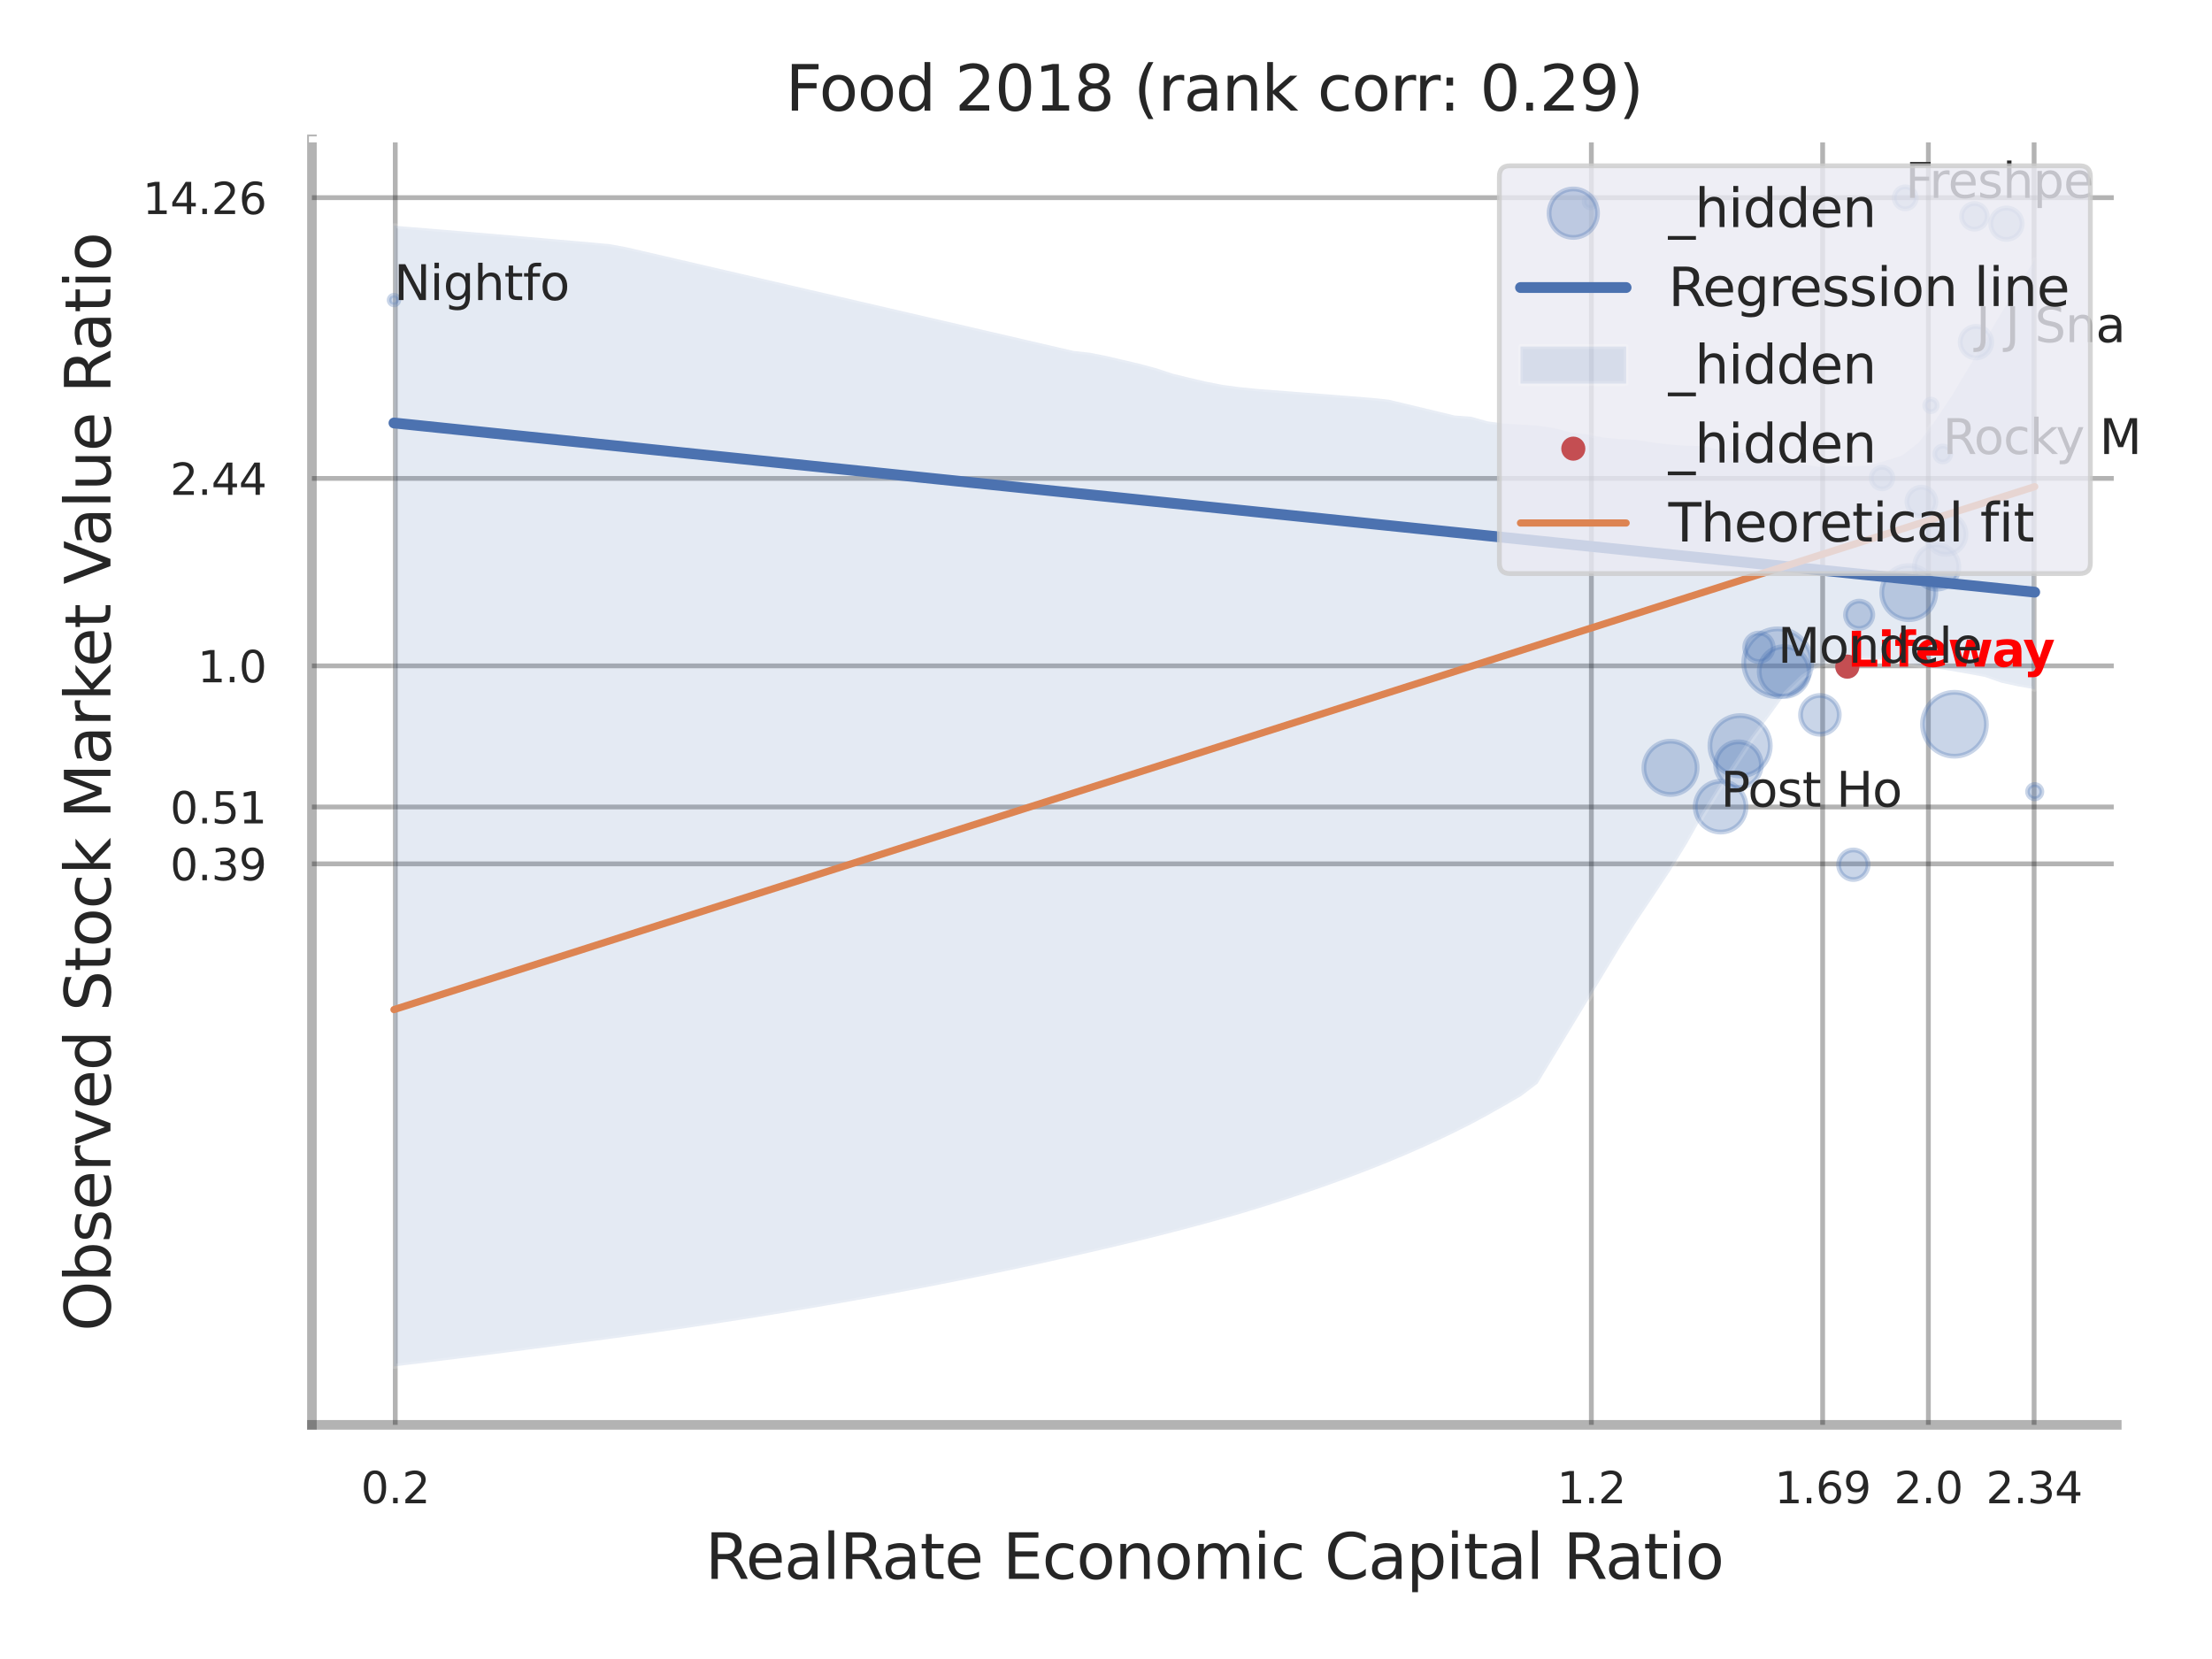 <?xml version="1.0" encoding="utf-8" standalone="no"?>
<!DOCTYPE svg PUBLIC "-//W3C//DTD SVG 1.1//EN"
  "http://www.w3.org/Graphics/SVG/1.1/DTD/svg11.dtd">
<svg xmlns:xlink="http://www.w3.org/1999/xlink" width="460.8pt" height="345.6pt" viewBox="0 0 460.8 345.6" xmlns="http://www.w3.org/2000/svg" version="1.1">
 <defs>
  <style type="text/css">*{stroke-linejoin: round; stroke-linecap: butt}</style>
 </defs>
 <g id="figure_1">
  <g id="patch_1">
   <path d="M 0 345.6 
L 460.8 345.6 
L 460.8 0 
L 0 0 
z
" style="fill: #ffffff"/>
  </g>
  <g id="axes_1">
   <g id="patch_2">
    <path d="M 64.98 296.82 
L 440.959 296.82 
L 440.959 29.04 
L 64.98 29.04 
z
" style="fill: #ffffff"/>
   </g>
   <g id="matplotlib.axis_1">
    <g id="xtick_1">
     <g id="line2d_1">
      <path d="M 82.341 296.82 
L 82.341 29.04 
" clip-path="url(#paad7c44f03)" style="fill: none; stroke: #000000; stroke-opacity: 0.3; stroke-linecap: round"/>
     </g>
     <g id="text_1">
      <!-- 0.2 -->
      <g style="fill: #262626" transform="translate(75.185 313.159) scale(0.09 -0.09)">
       <defs>
        <path id="DejaVuSans-30" d="M 2034 4250 
Q 1547 4250 1301 3770 
Q 1056 3291 1056 2328 
Q 1056 1369 1301 889 
Q 1547 409 2034 409 
Q 2525 409 2770 889 
Q 3016 1369 3016 2328 
Q 3016 3291 2770 3770 
Q 2525 4250 2034 4250 
z
M 2034 4750 
Q 2819 4750 3233 4129 
Q 3647 3509 3647 2328 
Q 3647 1150 3233 529 
Q 2819 -91 2034 -91 
Q 1250 -91 836 529 
Q 422 1150 422 2328 
Q 422 3509 836 4129 
Q 1250 4750 2034 4750 
z
" transform="scale(0.016)"/>
        <path id="DejaVuSans-2e" d="M 684 794 
L 1344 794 
L 1344 0 
L 684 0 
L 684 794 
z
" transform="scale(0.016)"/>
        <path id="DejaVuSans-32" d="M 1228 531 
L 3431 531 
L 3431 0 
L 469 0 
L 469 531 
Q 828 903 1448 1529 
Q 2069 2156 2228 2338 
Q 2531 2678 2651 2914 
Q 2772 3150 2772 3378 
Q 2772 3750 2511 3984 
Q 2250 4219 1831 4219 
Q 1534 4219 1204 4116 
Q 875 4013 500 3803 
L 500 4441 
Q 881 4594 1212 4672 
Q 1544 4750 1819 4750 
Q 2544 4750 2975 4387 
Q 3406 4025 3406 3419 
Q 3406 3131 3298 2873 
Q 3191 2616 2906 2266 
Q 2828 2175 2409 1742 
Q 1991 1309 1228 531 
z
" transform="scale(0.016)"/>
       </defs>
       <use xlink:href="#DejaVuSans-30"/>
       <use xlink:href="#DejaVuSans-2e" transform="translate(63.623 0)"/>
       <use xlink:href="#DejaVuSans-32" transform="translate(95.41 0)"/>
      </g>
     </g>
    </g>
    <g id="xtick_2">
     <g id="line2d_2">
      <path d="M 331.509 296.82 
L 331.509 29.04 
" clip-path="url(#paad7c44f03)" style="fill: none; stroke: #000000; stroke-opacity: 0.3; stroke-linecap: round"/>
     </g>
     <g id="text_2">
      <!-- 1.2 -->
      <g style="fill: #262626" transform="translate(324.352 313.159) scale(0.09 -0.09)">
       <defs>
        <path id="DejaVuSans-31" d="M 794 531 
L 1825 531 
L 1825 4091 
L 703 3866 
L 703 4441 
L 1819 4666 
L 2450 4666 
L 2450 531 
L 3481 531 
L 3481 0 
L 794 0 
L 794 531 
z
" transform="scale(0.016)"/>
       </defs>
       <use xlink:href="#DejaVuSans-31"/>
       <use xlink:href="#DejaVuSans-2e" transform="translate(63.623 0)"/>
       <use xlink:href="#DejaVuSans-32" transform="translate(95.41 0)"/>
      </g>
     </g>
    </g>
    <g id="xtick_3">
     <g id="line2d_3">
      <path d="M 379.69 296.82 
L 379.69 29.04 
" clip-path="url(#paad7c44f03)" style="fill: none; stroke: #000000; stroke-opacity: 0.3; stroke-linecap: round"/>
     </g>
     <g id="text_3">
      <!-- 1.69 -->
      <g style="fill: #262626" transform="translate(369.671 313.159) scale(0.09 -0.09)">
       <defs>
        <path id="DejaVuSans-36" d="M 2113 2584 
Q 1688 2584 1439 2293 
Q 1191 2003 1191 1497 
Q 1191 994 1439 701 
Q 1688 409 2113 409 
Q 2538 409 2786 701 
Q 3034 994 3034 1497 
Q 3034 2003 2786 2293 
Q 2538 2584 2113 2584 
z
M 3366 4563 
L 3366 3988 
Q 3128 4100 2886 4159 
Q 2644 4219 2406 4219 
Q 1781 4219 1451 3797 
Q 1122 3375 1075 2522 
Q 1259 2794 1537 2939 
Q 1816 3084 2150 3084 
Q 2853 3084 3261 2657 
Q 3669 2231 3669 1497 
Q 3669 778 3244 343 
Q 2819 -91 2113 -91 
Q 1303 -91 875 529 
Q 447 1150 447 2328 
Q 447 3434 972 4092 
Q 1497 4750 2381 4750 
Q 2619 4750 2861 4703 
Q 3103 4656 3366 4563 
z
" transform="scale(0.016)"/>
        <path id="DejaVuSans-39" d="M 703 97 
L 703 672 
Q 941 559 1184 500 
Q 1428 441 1663 441 
Q 2288 441 2617 861 
Q 2947 1281 2994 2138 
Q 2813 1869 2534 1725 
Q 2256 1581 1919 1581 
Q 1219 1581 811 2004 
Q 403 2428 403 3163 
Q 403 3881 828 4315 
Q 1253 4750 1959 4750 
Q 2769 4750 3195 4129 
Q 3622 3509 3622 2328 
Q 3622 1225 3098 567 
Q 2575 -91 1691 -91 
Q 1453 -91 1209 -44 
Q 966 3 703 97 
z
M 1959 2075 
Q 2384 2075 2632 2365 
Q 2881 2656 2881 3163 
Q 2881 3666 2632 3958 
Q 2384 4250 1959 4250 
Q 1534 4250 1286 3958 
Q 1038 3666 1038 3163 
Q 1038 2656 1286 2365 
Q 1534 2075 1959 2075 
z
" transform="scale(0.016)"/>
       </defs>
       <use xlink:href="#DejaVuSans-31"/>
       <use xlink:href="#DejaVuSans-2e" transform="translate(63.623 0)"/>
       <use xlink:href="#DejaVuSans-36" transform="translate(95.41 0)"/>
       <use xlink:href="#DejaVuSans-39" transform="translate(159.033 0)"/>
      </g>
     </g>
    </g>
    <g id="xtick_4">
     <g id="line2d_4">
      <path d="M 401.716 296.82 
L 401.716 29.04 
" clip-path="url(#paad7c44f03)" style="fill: none; stroke: #000000; stroke-opacity: 0.3; stroke-linecap: round"/>
     </g>
     <g id="text_4">
      <!-- 2.0 -->
      <g style="fill: #262626" transform="translate(394.56 313.159) scale(0.09 -0.09)">
       <use xlink:href="#DejaVuSans-32"/>
       <use xlink:href="#DejaVuSans-2e" transform="translate(63.623 0)"/>
       <use xlink:href="#DejaVuSans-30" transform="translate(95.41 0)"/>
      </g>
     </g>
    </g>
    <g id="xtick_5">
     <g id="line2d_5">
      <path d="M 423.742 296.82 
L 423.742 29.04 
" clip-path="url(#paad7c44f03)" style="fill: none; stroke: #000000; stroke-opacity: 0.3; stroke-linecap: round"/>
     </g>
     <g id="text_5">
      <!-- 2.34 -->
      <g style="fill: #262626" transform="translate(413.723 313.159) scale(0.09 -0.09)">
       <defs>
        <path id="DejaVuSans-33" d="M 2597 2516 
Q 3050 2419 3304 2112 
Q 3559 1806 3559 1356 
Q 3559 666 3084 287 
Q 2609 -91 1734 -91 
Q 1441 -91 1130 -33 
Q 819 25 488 141 
L 488 750 
Q 750 597 1062 519 
Q 1375 441 1716 441 
Q 2309 441 2620 675 
Q 2931 909 2931 1356 
Q 2931 1769 2642 2001 
Q 2353 2234 1838 2234 
L 1294 2234 
L 1294 2753 
L 1863 2753 
Q 2328 2753 2575 2939 
Q 2822 3125 2822 3475 
Q 2822 3834 2567 4026 
Q 2313 4219 1838 4219 
Q 1578 4219 1281 4162 
Q 984 4106 628 3988 
L 628 4550 
Q 988 4650 1302 4700 
Q 1616 4750 1894 4750 
Q 2613 4750 3031 4423 
Q 3450 4097 3450 3541 
Q 3450 3153 3228 2886 
Q 3006 2619 2597 2516 
z
" transform="scale(0.016)"/>
        <path id="DejaVuSans-34" d="M 2419 4116 
L 825 1625 
L 2419 1625 
L 2419 4116 
z
M 2253 4666 
L 3047 4666 
L 3047 1625 
L 3713 1625 
L 3713 1100 
L 3047 1100 
L 3047 0 
L 2419 0 
L 2419 1100 
L 313 1100 
L 313 1709 
L 2253 4666 
z
" transform="scale(0.016)"/>
       </defs>
       <use xlink:href="#DejaVuSans-32"/>
       <use xlink:href="#DejaVuSans-2e" transform="translate(63.623 0)"/>
       <use xlink:href="#DejaVuSans-33" transform="translate(95.41 0)"/>
       <use xlink:href="#DejaVuSans-34" transform="translate(159.033 0)"/>
      </g>
     </g>
    </g>
    <g id="xtick_6"/>
    <g id="xtick_7"/>
    <g id="xtick_8"/>
    <g id="text_6">
     <!-- RealRate Economic Capital Ratio -->
     <g style="fill: #262626" transform="translate(146.916 328.908) scale(0.13 -0.13)">
      <defs>
       <path id="DejaVuSans-52" d="M 2841 2188 
Q 3044 2119 3236 1894 
Q 3428 1669 3622 1275 
L 4263 0 
L 3584 0 
L 2988 1197 
Q 2756 1666 2539 1819 
Q 2322 1972 1947 1972 
L 1259 1972 
L 1259 0 
L 628 0 
L 628 4666 
L 2053 4666 
Q 2853 4666 3247 4331 
Q 3641 3997 3641 3322 
Q 3641 2881 3436 2590 
Q 3231 2300 2841 2188 
z
M 1259 4147 
L 1259 2491 
L 2053 2491 
Q 2509 2491 2742 2702 
Q 2975 2913 2975 3322 
Q 2975 3731 2742 3939 
Q 2509 4147 2053 4147 
L 1259 4147 
z
" transform="scale(0.016)"/>
       <path id="DejaVuSans-65" d="M 3597 1894 
L 3597 1613 
L 953 1613 
Q 991 1019 1311 708 
Q 1631 397 2203 397 
Q 2534 397 2845 478 
Q 3156 559 3463 722 
L 3463 178 
Q 3153 47 2828 -22 
Q 2503 -91 2169 -91 
Q 1331 -91 842 396 
Q 353 884 353 1716 
Q 353 2575 817 3079 
Q 1281 3584 2069 3584 
Q 2775 3584 3186 3129 
Q 3597 2675 3597 1894 
z
M 3022 2063 
Q 3016 2534 2758 2815 
Q 2500 3097 2075 3097 
Q 1594 3097 1305 2825 
Q 1016 2553 972 2059 
L 3022 2063 
z
" transform="scale(0.016)"/>
       <path id="DejaVuSans-61" d="M 2194 1759 
Q 1497 1759 1228 1600 
Q 959 1441 959 1056 
Q 959 750 1161 570 
Q 1363 391 1709 391 
Q 2188 391 2477 730 
Q 2766 1069 2766 1631 
L 2766 1759 
L 2194 1759 
z
M 3341 1997 
L 3341 0 
L 2766 0 
L 2766 531 
Q 2569 213 2275 61 
Q 1981 -91 1556 -91 
Q 1019 -91 701 211 
Q 384 513 384 1019 
Q 384 1609 779 1909 
Q 1175 2209 1959 2209 
L 2766 2209 
L 2766 2266 
Q 2766 2663 2505 2880 
Q 2244 3097 1772 3097 
Q 1472 3097 1187 3025 
Q 903 2953 641 2809 
L 641 3341 
Q 956 3463 1253 3523 
Q 1550 3584 1831 3584 
Q 2591 3584 2966 3190 
Q 3341 2797 3341 1997 
z
" transform="scale(0.016)"/>
       <path id="DejaVuSans-6c" d="M 603 4863 
L 1178 4863 
L 1178 0 
L 603 0 
L 603 4863 
z
" transform="scale(0.016)"/>
       <path id="DejaVuSans-74" d="M 1172 4494 
L 1172 3500 
L 2356 3500 
L 2356 3053 
L 1172 3053 
L 1172 1153 
Q 1172 725 1289 603 
Q 1406 481 1766 481 
L 2356 481 
L 2356 0 
L 1766 0 
Q 1100 0 847 248 
Q 594 497 594 1153 
L 594 3053 
L 172 3053 
L 172 3500 
L 594 3500 
L 594 4494 
L 1172 4494 
z
" transform="scale(0.016)"/>
       <path id="DejaVuSans-20" transform="scale(0.016)"/>
       <path id="DejaVuSans-45" d="M 628 4666 
L 3578 4666 
L 3578 4134 
L 1259 4134 
L 1259 2753 
L 3481 2753 
L 3481 2222 
L 1259 2222 
L 1259 531 
L 3634 531 
L 3634 0 
L 628 0 
L 628 4666 
z
" transform="scale(0.016)"/>
       <path id="DejaVuSans-63" d="M 3122 3366 
L 3122 2828 
Q 2878 2963 2633 3030 
Q 2388 3097 2138 3097 
Q 1578 3097 1268 2742 
Q 959 2388 959 1747 
Q 959 1106 1268 751 
Q 1578 397 2138 397 
Q 2388 397 2633 464 
Q 2878 531 3122 666 
L 3122 134 
Q 2881 22 2623 -34 
Q 2366 -91 2075 -91 
Q 1284 -91 818 406 
Q 353 903 353 1747 
Q 353 2603 823 3093 
Q 1294 3584 2113 3584 
Q 2378 3584 2631 3529 
Q 2884 3475 3122 3366 
z
" transform="scale(0.016)"/>
       <path id="DejaVuSans-6f" d="M 1959 3097 
Q 1497 3097 1228 2736 
Q 959 2375 959 1747 
Q 959 1119 1226 758 
Q 1494 397 1959 397 
Q 2419 397 2687 759 
Q 2956 1122 2956 1747 
Q 2956 2369 2687 2733 
Q 2419 3097 1959 3097 
z
M 1959 3584 
Q 2709 3584 3137 3096 
Q 3566 2609 3566 1747 
Q 3566 888 3137 398 
Q 2709 -91 1959 -91 
Q 1206 -91 779 398 
Q 353 888 353 1747 
Q 353 2609 779 3096 
Q 1206 3584 1959 3584 
z
" transform="scale(0.016)"/>
       <path id="DejaVuSans-6e" d="M 3513 2113 
L 3513 0 
L 2938 0 
L 2938 2094 
Q 2938 2591 2744 2837 
Q 2550 3084 2163 3084 
Q 1697 3084 1428 2787 
Q 1159 2491 1159 1978 
L 1159 0 
L 581 0 
L 581 3500 
L 1159 3500 
L 1159 2956 
Q 1366 3272 1645 3428 
Q 1925 3584 2291 3584 
Q 2894 3584 3203 3211 
Q 3513 2838 3513 2113 
z
" transform="scale(0.016)"/>
       <path id="DejaVuSans-6d" d="M 3328 2828 
Q 3544 3216 3844 3400 
Q 4144 3584 4550 3584 
Q 5097 3584 5394 3201 
Q 5691 2819 5691 2113 
L 5691 0 
L 5113 0 
L 5113 2094 
Q 5113 2597 4934 2840 
Q 4756 3084 4391 3084 
Q 3944 3084 3684 2787 
Q 3425 2491 3425 1978 
L 3425 0 
L 2847 0 
L 2847 2094 
Q 2847 2600 2669 2842 
Q 2491 3084 2119 3084 
Q 1678 3084 1418 2786 
Q 1159 2488 1159 1978 
L 1159 0 
L 581 0 
L 581 3500 
L 1159 3500 
L 1159 2956 
Q 1356 3278 1631 3431 
Q 1906 3584 2284 3584 
Q 2666 3584 2933 3390 
Q 3200 3197 3328 2828 
z
" transform="scale(0.016)"/>
       <path id="DejaVuSans-69" d="M 603 3500 
L 1178 3500 
L 1178 0 
L 603 0 
L 603 3500 
z
M 603 4863 
L 1178 4863 
L 1178 4134 
L 603 4134 
L 603 4863 
z
" transform="scale(0.016)"/>
       <path id="DejaVuSans-43" d="M 4122 4306 
L 4122 3641 
Q 3803 3938 3442 4084 
Q 3081 4231 2675 4231 
Q 1875 4231 1450 3742 
Q 1025 3253 1025 2328 
Q 1025 1406 1450 917 
Q 1875 428 2675 428 
Q 3081 428 3442 575 
Q 3803 722 4122 1019 
L 4122 359 
Q 3791 134 3420 21 
Q 3050 -91 2638 -91 
Q 1578 -91 968 557 
Q 359 1206 359 2328 
Q 359 3453 968 4101 
Q 1578 4750 2638 4750 
Q 3056 4750 3426 4639 
Q 3797 4528 4122 4306 
z
" transform="scale(0.016)"/>
       <path id="DejaVuSans-70" d="M 1159 525 
L 1159 -1331 
L 581 -1331 
L 581 3500 
L 1159 3500 
L 1159 2969 
Q 1341 3281 1617 3432 
Q 1894 3584 2278 3584 
Q 2916 3584 3314 3078 
Q 3713 2572 3713 1747 
Q 3713 922 3314 415 
Q 2916 -91 2278 -91 
Q 1894 -91 1617 61 
Q 1341 213 1159 525 
z
M 3116 1747 
Q 3116 2381 2855 2742 
Q 2594 3103 2138 3103 
Q 1681 3103 1420 2742 
Q 1159 2381 1159 1747 
Q 1159 1113 1420 752 
Q 1681 391 2138 391 
Q 2594 391 2855 752 
Q 3116 1113 3116 1747 
z
" transform="scale(0.016)"/>
      </defs>
      <use xlink:href="#DejaVuSans-52"/>
      <use xlink:href="#DejaVuSans-65" transform="translate(64.982 0)"/>
      <use xlink:href="#DejaVuSans-61" transform="translate(126.506 0)"/>
      <use xlink:href="#DejaVuSans-6c" transform="translate(187.785 0)"/>
      <use xlink:href="#DejaVuSans-52" transform="translate(215.568 0)"/>
      <use xlink:href="#DejaVuSans-61" transform="translate(282.801 0)"/>
      <use xlink:href="#DejaVuSans-74" transform="translate(344.08 0)"/>
      <use xlink:href="#DejaVuSans-65" transform="translate(383.289 0)"/>
      <use xlink:href="#DejaVuSans-20" transform="translate(444.812 0)"/>
      <use xlink:href="#DejaVuSans-45" transform="translate(476.6 0)"/>
      <use xlink:href="#DejaVuSans-63" transform="translate(539.783 0)"/>
      <use xlink:href="#DejaVuSans-6f" transform="translate(594.764 0)"/>
      <use xlink:href="#DejaVuSans-6e" transform="translate(655.945 0)"/>
      <use xlink:href="#DejaVuSans-6f" transform="translate(719.324 0)"/>
      <use xlink:href="#DejaVuSans-6d" transform="translate(780.506 0)"/>
      <use xlink:href="#DejaVuSans-69" transform="translate(877.918 0)"/>
      <use xlink:href="#DejaVuSans-63" transform="translate(905.701 0)"/>
      <use xlink:href="#DejaVuSans-20" transform="translate(960.682 0)"/>
      <use xlink:href="#DejaVuSans-43" transform="translate(992.469 0)"/>
      <use xlink:href="#DejaVuSans-61" transform="translate(1062.293 0)"/>
      <use xlink:href="#DejaVuSans-70" transform="translate(1123.572 0)"/>
      <use xlink:href="#DejaVuSans-69" transform="translate(1187.049 0)"/>
      <use xlink:href="#DejaVuSans-74" transform="translate(1214.832 0)"/>
      <use xlink:href="#DejaVuSans-61" transform="translate(1254.041 0)"/>
      <use xlink:href="#DejaVuSans-6c" transform="translate(1315.32 0)"/>
      <use xlink:href="#DejaVuSans-20" transform="translate(1343.104 0)"/>
      <use xlink:href="#DejaVuSans-52" transform="translate(1374.891 0)"/>
      <use xlink:href="#DejaVuSans-61" transform="translate(1442.123 0)"/>
      <use xlink:href="#DejaVuSans-74" transform="translate(1503.402 0)"/>
      <use xlink:href="#DejaVuSans-69" transform="translate(1542.611 0)"/>
      <use xlink:href="#DejaVuSans-6f" transform="translate(1570.395 0)"/>
     </g>
    </g>
   </g>
   <g id="matplotlib.axis_2">
    <g id="ytick_1">
     <g id="line2d_6">
      <path d="M 64.98 179.956 
L 440.959 179.956 
" clip-path="url(#paad7c44f03)" style="fill: none; stroke: #000000; stroke-opacity: 0.3; stroke-linecap: round"/>
     </g>
     <g id="text_7">
      <!-- 0.39 -->
      <g style="fill: #262626" transform="translate(35.441 183.376) scale(0.09 -0.09)">
       <use xlink:href="#DejaVuSans-30"/>
       <use xlink:href="#DejaVuSans-2e" transform="translate(63.623 0)"/>
       <use xlink:href="#DejaVuSans-33" transform="translate(95.41 0)"/>
       <use xlink:href="#DejaVuSans-39" transform="translate(159.033 0)"/>
      </g>
     </g>
    </g>
    <g id="ytick_2">
     <g id="line2d_7">
      <path d="M 64.98 168.11 
L 440.959 168.11 
" clip-path="url(#paad7c44f03)" style="fill: none; stroke: #000000; stroke-opacity: 0.3; stroke-linecap: round"/>
     </g>
     <g id="text_8">
      <!-- 0.51 -->
      <g style="fill: #262626" transform="translate(35.441 171.529) scale(0.09 -0.09)">
       <defs>
        <path id="DejaVuSans-35" d="M 691 4666 
L 3169 4666 
L 3169 4134 
L 1269 4134 
L 1269 2991 
Q 1406 3038 1543 3061 
Q 1681 3084 1819 3084 
Q 2600 3084 3056 2656 
Q 3513 2228 3513 1497 
Q 3513 744 3044 326 
Q 2575 -91 1722 -91 
Q 1428 -91 1123 -41 
Q 819 9 494 109 
L 494 744 
Q 775 591 1075 516 
Q 1375 441 1709 441 
Q 2250 441 2565 725 
Q 2881 1009 2881 1497 
Q 2881 1984 2565 2268 
Q 2250 2553 1709 2553 
Q 1456 2553 1204 2497 
Q 953 2441 691 2322 
L 691 4666 
z
" transform="scale(0.016)"/>
       </defs>
       <use xlink:href="#DejaVuSans-30"/>
       <use xlink:href="#DejaVuSans-2e" transform="translate(63.623 0)"/>
       <use xlink:href="#DejaVuSans-35" transform="translate(95.41 0)"/>
       <use xlink:href="#DejaVuSans-31" transform="translate(159.033 0)"/>
      </g>
     </g>
    </g>
    <g id="ytick_3">
     <g id="line2d_8">
      <path d="M 64.98 138.713 
L 440.959 138.713 
" clip-path="url(#paad7c44f03)" style="fill: none; stroke: #000000; stroke-opacity: 0.3; stroke-linecap: round"/>
     </g>
     <g id="text_9">
      <!-- 1.0 -->
      <g style="fill: #262626" transform="translate(41.167 142.132) scale(0.09 -0.09)">
       <use xlink:href="#DejaVuSans-31"/>
       <use xlink:href="#DejaVuSans-2e" transform="translate(63.623 0)"/>
       <use xlink:href="#DejaVuSans-30" transform="translate(95.41 0)"/>
      </g>
     </g>
    </g>
    <g id="ytick_4">
     <g id="line2d_9">
      <path d="M 64.98 99.663 
L 440.959 99.663 
" clip-path="url(#paad7c44f03)" style="fill: none; stroke: #000000; stroke-opacity: 0.3; stroke-linecap: round"/>
     </g>
     <g id="text_10">
      <!-- 2.44 -->
      <g style="fill: #262626" transform="translate(35.441 103.082) scale(0.09 -0.09)">
       <use xlink:href="#DejaVuSans-32"/>
       <use xlink:href="#DejaVuSans-2e" transform="translate(63.623 0)"/>
       <use xlink:href="#DejaVuSans-34" transform="translate(95.41 0)"/>
       <use xlink:href="#DejaVuSans-34" transform="translate(159.033 0)"/>
      </g>
     </g>
    </g>
    <g id="ytick_5">
     <g id="line2d_10">
      <path d="M 64.98 41.178 
L 440.959 41.178 
" clip-path="url(#paad7c44f03)" style="fill: none; stroke: #000000; stroke-opacity: 0.3; stroke-linecap: round"/>
     </g>
     <g id="text_11">
      <!-- 14.26 -->
      <g style="fill: #262626" transform="translate(29.715 44.597) scale(0.09 -0.09)">
       <use xlink:href="#DejaVuSans-31"/>
       <use xlink:href="#DejaVuSans-34" transform="translate(63.623 0)"/>
       <use xlink:href="#DejaVuSans-2e" transform="translate(127.246 0)"/>
       <use xlink:href="#DejaVuSans-32" transform="translate(159.033 0)"/>
       <use xlink:href="#DejaVuSans-36" transform="translate(222.656 0)"/>
      </g>
     </g>
    </g>
    <g id="ytick_6"/>
    <g id="ytick_7"/>
    <g id="ytick_8"/>
    <g id="text_12">
     <!-- Observed Stock Market Value Ratio -->
     <g style="fill: #262626" transform="translate(23.011 277.332) rotate(-90) scale(0.13 -0.13)">
      <defs>
       <path id="DejaVuSans-4f" d="M 2522 4238 
Q 1834 4238 1429 3725 
Q 1025 3213 1025 2328 
Q 1025 1447 1429 934 
Q 1834 422 2522 422 
Q 3209 422 3611 934 
Q 4013 1447 4013 2328 
Q 4013 3213 3611 3725 
Q 3209 4238 2522 4238 
z
M 2522 4750 
Q 3503 4750 4090 4092 
Q 4678 3434 4678 2328 
Q 4678 1225 4090 567 
Q 3503 -91 2522 -91 
Q 1538 -91 948 565 
Q 359 1222 359 2328 
Q 359 3434 948 4092 
Q 1538 4750 2522 4750 
z
" transform="scale(0.016)"/>
       <path id="DejaVuSans-62" d="M 3116 1747 
Q 3116 2381 2855 2742 
Q 2594 3103 2138 3103 
Q 1681 3103 1420 2742 
Q 1159 2381 1159 1747 
Q 1159 1113 1420 752 
Q 1681 391 2138 391 
Q 2594 391 2855 752 
Q 3116 1113 3116 1747 
z
M 1159 2969 
Q 1341 3281 1617 3432 
Q 1894 3584 2278 3584 
Q 2916 3584 3314 3078 
Q 3713 2572 3713 1747 
Q 3713 922 3314 415 
Q 2916 -91 2278 -91 
Q 1894 -91 1617 61 
Q 1341 213 1159 525 
L 1159 0 
L 581 0 
L 581 4863 
L 1159 4863 
L 1159 2969 
z
" transform="scale(0.016)"/>
       <path id="DejaVuSans-73" d="M 2834 3397 
L 2834 2853 
Q 2591 2978 2328 3040 
Q 2066 3103 1784 3103 
Q 1356 3103 1142 2972 
Q 928 2841 928 2578 
Q 928 2378 1081 2264 
Q 1234 2150 1697 2047 
L 1894 2003 
Q 2506 1872 2764 1633 
Q 3022 1394 3022 966 
Q 3022 478 2636 193 
Q 2250 -91 1575 -91 
Q 1294 -91 989 -36 
Q 684 19 347 128 
L 347 722 
Q 666 556 975 473 
Q 1284 391 1588 391 
Q 1994 391 2212 530 
Q 2431 669 2431 922 
Q 2431 1156 2273 1281 
Q 2116 1406 1581 1522 
L 1381 1569 
Q 847 1681 609 1914 
Q 372 2147 372 2553 
Q 372 3047 722 3315 
Q 1072 3584 1716 3584 
Q 2034 3584 2315 3537 
Q 2597 3491 2834 3397 
z
" transform="scale(0.016)"/>
       <path id="DejaVuSans-72" d="M 2631 2963 
Q 2534 3019 2420 3045 
Q 2306 3072 2169 3072 
Q 1681 3072 1420 2755 
Q 1159 2438 1159 1844 
L 1159 0 
L 581 0 
L 581 3500 
L 1159 3500 
L 1159 2956 
Q 1341 3275 1631 3429 
Q 1922 3584 2338 3584 
Q 2397 3584 2469 3576 
Q 2541 3569 2628 3553 
L 2631 2963 
z
" transform="scale(0.016)"/>
       <path id="DejaVuSans-76" d="M 191 3500 
L 800 3500 
L 1894 563 
L 2988 3500 
L 3597 3500 
L 2284 0 
L 1503 0 
L 191 3500 
z
" transform="scale(0.016)"/>
       <path id="DejaVuSans-64" d="M 2906 2969 
L 2906 4863 
L 3481 4863 
L 3481 0 
L 2906 0 
L 2906 525 
Q 2725 213 2448 61 
Q 2172 -91 1784 -91 
Q 1150 -91 751 415 
Q 353 922 353 1747 
Q 353 2572 751 3078 
Q 1150 3584 1784 3584 
Q 2172 3584 2448 3432 
Q 2725 3281 2906 2969 
z
M 947 1747 
Q 947 1113 1208 752 
Q 1469 391 1925 391 
Q 2381 391 2643 752 
Q 2906 1113 2906 1747 
Q 2906 2381 2643 2742 
Q 2381 3103 1925 3103 
Q 1469 3103 1208 2742 
Q 947 2381 947 1747 
z
" transform="scale(0.016)"/>
       <path id="DejaVuSans-53" d="M 3425 4513 
L 3425 3897 
Q 3066 4069 2747 4153 
Q 2428 4238 2131 4238 
Q 1616 4238 1336 4038 
Q 1056 3838 1056 3469 
Q 1056 3159 1242 3001 
Q 1428 2844 1947 2747 
L 2328 2669 
Q 3034 2534 3370 2195 
Q 3706 1856 3706 1288 
Q 3706 609 3251 259 
Q 2797 -91 1919 -91 
Q 1588 -91 1214 -16 
Q 841 59 441 206 
L 441 856 
Q 825 641 1194 531 
Q 1563 422 1919 422 
Q 2459 422 2753 634 
Q 3047 847 3047 1241 
Q 3047 1584 2836 1778 
Q 2625 1972 2144 2069 
L 1759 2144 
Q 1053 2284 737 2584 
Q 422 2884 422 3419 
Q 422 4038 858 4394 
Q 1294 4750 2059 4750 
Q 2388 4750 2728 4690 
Q 3069 4631 3425 4513 
z
" transform="scale(0.016)"/>
       <path id="DejaVuSans-6b" d="M 581 4863 
L 1159 4863 
L 1159 1991 
L 2875 3500 
L 3609 3500 
L 1753 1863 
L 3688 0 
L 2938 0 
L 1159 1709 
L 1159 0 
L 581 0 
L 581 4863 
z
" transform="scale(0.016)"/>
       <path id="DejaVuSans-4d" d="M 628 4666 
L 1569 4666 
L 2759 1491 
L 3956 4666 
L 4897 4666 
L 4897 0 
L 4281 0 
L 4281 4097 
L 3078 897 
L 2444 897 
L 1241 4097 
L 1241 0 
L 628 0 
L 628 4666 
z
" transform="scale(0.016)"/>
       <path id="DejaVuSans-56" d="M 1831 0 
L 50 4666 
L 709 4666 
L 2188 738 
L 3669 4666 
L 4325 4666 
L 2547 0 
L 1831 0 
z
" transform="scale(0.016)"/>
       <path id="DejaVuSans-75" d="M 544 1381 
L 544 3500 
L 1119 3500 
L 1119 1403 
Q 1119 906 1312 657 
Q 1506 409 1894 409 
Q 2359 409 2629 706 
Q 2900 1003 2900 1516 
L 2900 3500 
L 3475 3500 
L 3475 0 
L 2900 0 
L 2900 538 
Q 2691 219 2414 64 
Q 2138 -91 1772 -91 
Q 1169 -91 856 284 
Q 544 659 544 1381 
z
M 1991 3584 
L 1991 3584 
z
" transform="scale(0.016)"/>
      </defs>
      <use xlink:href="#DejaVuSans-4f"/>
      <use xlink:href="#DejaVuSans-62" transform="translate(78.711 0)"/>
      <use xlink:href="#DejaVuSans-73" transform="translate(142.188 0)"/>
      <use xlink:href="#DejaVuSans-65" transform="translate(194.287 0)"/>
      <use xlink:href="#DejaVuSans-72" transform="translate(255.811 0)"/>
      <use xlink:href="#DejaVuSans-76" transform="translate(296.924 0)"/>
      <use xlink:href="#DejaVuSans-65" transform="translate(356.104 0)"/>
      <use xlink:href="#DejaVuSans-64" transform="translate(417.627 0)"/>
      <use xlink:href="#DejaVuSans-20" transform="translate(481.104 0)"/>
      <use xlink:href="#DejaVuSans-53" transform="translate(512.891 0)"/>
      <use xlink:href="#DejaVuSans-74" transform="translate(576.367 0)"/>
      <use xlink:href="#DejaVuSans-6f" transform="translate(615.576 0)"/>
      <use xlink:href="#DejaVuSans-63" transform="translate(676.758 0)"/>
      <use xlink:href="#DejaVuSans-6b" transform="translate(731.738 0)"/>
      <use xlink:href="#DejaVuSans-20" transform="translate(789.648 0)"/>
      <use xlink:href="#DejaVuSans-4d" transform="translate(821.436 0)"/>
      <use xlink:href="#DejaVuSans-61" transform="translate(907.715 0)"/>
      <use xlink:href="#DejaVuSans-72" transform="translate(968.994 0)"/>
      <use xlink:href="#DejaVuSans-6b" transform="translate(1010.107 0)"/>
      <use xlink:href="#DejaVuSans-65" transform="translate(1064.393 0)"/>
      <use xlink:href="#DejaVuSans-74" transform="translate(1125.916 0)"/>
      <use xlink:href="#DejaVuSans-20" transform="translate(1165.125 0)"/>
      <use xlink:href="#DejaVuSans-56" transform="translate(1196.912 0)"/>
      <use xlink:href="#DejaVuSans-61" transform="translate(1257.57 0)"/>
      <use xlink:href="#DejaVuSans-6c" transform="translate(1318.85 0)"/>
      <use xlink:href="#DejaVuSans-75" transform="translate(1346.633 0)"/>
      <use xlink:href="#DejaVuSans-65" transform="translate(1410.012 0)"/>
      <use xlink:href="#DejaVuSans-20" transform="translate(1471.535 0)"/>
      <use xlink:href="#DejaVuSans-52" transform="translate(1503.322 0)"/>
      <use xlink:href="#DejaVuSans-61" transform="translate(1570.555 0)"/>
      <use xlink:href="#DejaVuSans-74" transform="translate(1631.834 0)"/>
      <use xlink:href="#DejaVuSans-69" transform="translate(1671.043 0)"/>
      <use xlink:href="#DejaVuSans-6f" transform="translate(1698.826 0)"/>
     </g>
    </g>
   </g>
   <g id="PathCollection_1">
    <path d="M 392.058 101.841 
C 392.656 101.841 393.229 101.604 393.652 101.181 
C 394.074 100.758 394.312 100.185 394.312 99.587 
C 394.312 98.99 394.074 98.417 393.652 97.994 
C 393.229 97.571 392.656 97.334 392.058 97.334 
C 391.46 97.334 390.887 97.571 390.464 97.994 
C 390.042 98.417 389.804 98.99 389.804 99.587 
C 389.804 100.185 390.042 100.758 390.464 101.181 
C 390.887 101.604 391.46 101.841 392.058 101.841 
z
" clip-path="url(#paad7c44f03)" style="fill: #4c72b0; fill-opacity: 0.3; stroke: #4c72b0; stroke-opacity: 0.3"/>
    <path d="M 348.002 165.503 
C 349.474 165.503 350.886 164.918 351.927 163.877 
C 352.968 162.836 353.553 161.424 353.553 159.952 
C 353.553 158.48 352.968 157.068 351.927 156.027 
C 350.886 154.986 349.474 154.401 348.002 154.401 
C 346.53 154.401 345.118 154.986 344.077 156.027 
C 343.036 157.068 342.451 158.48 342.451 159.952 
C 342.451 161.424 343.036 162.836 344.077 163.877 
C 345.118 164.918 346.53 165.503 348.002 165.503 
z
" clip-path="url(#paad7c44f03)" style="fill: #4c72b0; fill-opacity: 0.3; stroke: #4c72b0; stroke-opacity: 0.3"/>
    <path d="M 371.67 145.089 
C 373.048 145.089 374.369 144.542 375.344 143.568 
C 376.318 142.594 376.865 141.272 376.865 139.895 
C 376.865 138.517 376.318 137.195 375.344 136.221 
C 374.369 135.247 373.048 134.7 371.67 134.7 
C 370.293 134.7 368.971 135.247 367.997 136.221 
C 367.023 137.195 366.476 138.517 366.476 139.895 
C 366.476 141.272 367.023 142.594 367.997 143.568 
C 368.971 144.542 370.293 145.089 371.67 145.089 
z
" clip-path="url(#paad7c44f03)" style="fill: #4c72b0; fill-opacity: 0.3; stroke: #4c72b0; stroke-opacity: 0.3"/>
    <path d="M 366.419 137.807 
C 367.205 137.807 367.96 137.494 368.516 136.938 
C 369.072 136.382 369.384 135.627 369.384 134.841 
C 369.384 134.054 369.072 133.3 368.516 132.744 
C 367.96 132.187 367.205 131.875 366.419 131.875 
C 365.632 131.875 364.877 132.187 364.321 132.744 
C 363.765 133.3 363.453 134.054 363.453 134.841 
C 363.453 135.627 363.765 136.382 364.321 136.938 
C 364.877 137.494 365.632 137.807 366.419 137.807 
z
" clip-path="url(#paad7c44f03)" style="fill: #4c72b0; fill-opacity: 0.3; stroke: #4c72b0; stroke-opacity: 0.3"/>
    <path d="M 362.492 161.641 
C 364.16 161.641 365.759 160.979 366.938 159.8 
C 368.116 158.621 368.779 157.022 368.779 155.354 
C 368.779 153.687 368.116 152.088 366.938 150.909 
C 365.759 149.73 364.16 149.068 362.492 149.068 
C 360.825 149.068 359.226 149.73 358.047 150.909 
C 356.868 152.088 356.206 153.687 356.206 155.354 
C 356.206 157.022 356.868 158.621 358.047 159.8 
C 359.226 160.979 360.825 161.641 362.492 161.641 
z
" clip-path="url(#paad7c44f03)" style="fill: #4c72b0; fill-opacity: 0.3; stroke: #4c72b0; stroke-opacity: 0.3"/>
    <path d="M 397.628 129.095 
C 399.122 129.095 400.555 128.501 401.612 127.444 
C 402.668 126.388 403.262 124.955 403.262 123.461 
C 403.262 121.967 402.668 120.533 401.612 119.477 
C 400.555 118.42 399.122 117.827 397.628 117.827 
C 396.134 117.827 394.701 118.42 393.644 119.477 
C 392.587 120.533 391.994 121.967 391.994 123.461 
C 391.994 124.955 392.587 126.388 393.644 127.444 
C 394.701 128.501 396.134 129.095 397.628 129.095 
z
" clip-path="url(#paad7c44f03)" style="fill: #4c72b0; fill-opacity: 0.3; stroke: #4c72b0; stroke-opacity: 0.3"/>
    <path d="M 417.977 49.874 
C 418.846 49.874 419.679 49.529 420.294 48.914 
C 420.908 48.3 421.253 47.467 421.253 46.598 
C 421.253 45.729 420.908 44.896 420.294 44.281 
C 419.679 43.667 418.846 43.322 417.977 43.322 
C 417.108 43.322 416.275 43.667 415.66 44.281 
C 415.046 44.896 414.701 45.729 414.701 46.598 
C 414.701 47.467 415.046 48.3 415.66 48.914 
C 416.275 49.529 417.108 49.874 417.977 49.874 
z
" clip-path="url(#paad7c44f03)" style="fill: #4c72b0; fill-opacity: 0.3; stroke: #4c72b0; stroke-opacity: 0.3"/>
    <path d="M 400.27 107.53 
C 401.07 107.53 401.838 107.212 402.403 106.646 
C 402.969 106.08 403.287 105.313 403.287 104.512 
C 403.287 103.712 402.969 102.944 402.403 102.378 
C 401.838 101.812 401.07 101.494 400.27 101.494 
C 399.469 101.494 398.702 101.812 398.136 102.378 
C 397.57 102.944 397.252 103.712 397.252 104.512 
C 397.252 105.313 397.57 106.08 398.136 106.646 
C 398.702 107.212 399.469 107.53 400.27 107.53 
z
" clip-path="url(#paad7c44f03)" style="fill: #4c72b0; fill-opacity: 0.3; stroke: #4c72b0; stroke-opacity: 0.3"/>
    <path d="M 407.144 157.534 
C 408.91 157.534 410.603 156.833 411.851 155.584 
C 413.1 154.336 413.801 152.643 413.801 150.877 
C 413.801 149.112 413.1 147.419 411.851 146.17 
C 410.603 144.922 408.91 144.221 407.144 144.221 
C 405.379 144.221 403.686 144.922 402.437 146.17 
C 401.189 147.419 400.488 149.112 400.488 150.877 
C 400.488 152.643 401.189 154.336 402.437 155.584 
C 403.686 156.833 405.379 157.534 407.144 157.534 
z
" clip-path="url(#paad7c44f03)" style="fill: #4c72b0; fill-opacity: 0.3; stroke: #4c72b0; stroke-opacity: 0.3"/>
    <path d="M 402.249 85.749 
C 402.594 85.749 402.925 85.612 403.169 85.368 
C 403.412 85.124 403.55 84.794 403.55 84.449 
C 403.55 84.104 403.412 83.773 403.169 83.529 
C 402.925 83.285 402.594 83.148 402.249 83.148 
C 401.904 83.148 401.573 83.285 401.33 83.529 
C 401.086 83.773 400.949 84.104 400.949 84.449 
C 400.949 84.794 401.086 85.124 401.33 85.368 
C 401.573 85.612 401.904 85.749 402.249 85.749 
z
" clip-path="url(#paad7c44f03)" style="fill: #4c72b0; fill-opacity: 0.3; stroke: #4c72b0; stroke-opacity: 0.3"/>
    <path d="M 411.628 74.557 
C 412.498 74.557 413.333 74.211 413.948 73.596 
C 414.564 72.981 414.909 72.146 414.909 71.276 
C 414.909 70.406 414.564 69.571 413.948 68.955 
C 413.333 68.34 412.498 67.994 411.628 67.994 
C 410.758 67.994 409.923 68.34 409.308 68.955 
C 408.692 69.571 408.347 70.406 408.347 71.276 
C 408.347 72.146 408.692 72.981 409.308 73.596 
C 409.923 74.211 410.758 74.557 411.628 74.557 
z
" clip-path="url(#paad7c44f03)" style="fill: #4c72b0; fill-opacity: 0.3; stroke: #4c72b0; stroke-opacity: 0.3"/>
    <path d="M 384.828 140.883 
C 385.362 140.883 385.874 140.671 386.251 140.294 
C 386.628 139.916 386.84 139.404 386.84 138.87 
C 386.84 138.337 386.628 137.825 386.251 137.447 
C 385.874 137.07 385.362 136.858 384.828 136.858 
C 384.294 136.858 383.782 137.07 383.405 137.447 
C 383.028 137.825 382.816 138.337 382.816 138.87 
C 382.816 139.404 383.028 139.916 383.405 140.294 
C 383.782 140.671 384.294 140.883 384.828 140.883 
z
" clip-path="url(#paad7c44f03)" style="fill: #4c72b0; fill-opacity: 0.3; stroke: #4c72b0; stroke-opacity: 0.3"/>
    <path d="M 386.088 183.212 
C 386.903 183.212 387.685 182.888 388.261 182.311 
C 388.837 181.735 389.161 180.953 389.161 180.138 
C 389.161 179.323 388.837 178.541 388.261 177.965 
C 387.685 177.388 386.903 177.064 386.088 177.064 
C 385.272 177.064 384.491 177.388 383.914 177.965 
C 383.338 178.541 383.014 179.323 383.014 180.138 
C 383.014 180.953 383.338 181.735 383.914 182.311 
C 384.491 182.888 385.272 183.212 386.088 183.212 
z
" clip-path="url(#paad7c44f03)" style="fill: #4c72b0; fill-opacity: 0.3; stroke: #4c72b0; stroke-opacity: 0.3"/>
    <path d="M 411.307 47.752 
C 412.018 47.752 412.7 47.469 413.203 46.966 
C 413.706 46.464 413.988 45.782 413.988 45.071 
C 413.988 44.36 413.706 43.678 413.203 43.175 
C 412.7 42.672 412.018 42.39 411.307 42.39 
C 410.596 42.39 409.914 42.672 409.412 43.175 
C 408.909 43.678 408.626 44.36 408.626 45.071 
C 408.626 45.782 408.909 46.464 409.412 46.966 
C 409.914 47.469 410.596 47.752 411.307 47.752 
z
" clip-path="url(#paad7c44f03)" style="fill: #4c72b0; fill-opacity: 0.3; stroke: #4c72b0; stroke-opacity: 0.3"/>
    <path d="M 379.119 152.952 
C 380.189 152.952 381.214 152.527 381.97 151.771 
C 382.727 151.015 383.151 149.989 383.151 148.92 
C 383.151 147.851 382.727 146.825 381.97 146.069 
C 381.214 145.313 380.189 144.888 379.119 144.888 
C 378.05 144.888 377.024 145.313 376.268 146.069 
C 375.512 146.825 375.087 147.851 375.087 148.92 
C 375.087 149.989 375.512 151.015 376.268 151.771 
C 377.024 152.527 378.05 152.952 379.119 152.952 
z
" clip-path="url(#paad7c44f03)" style="fill: #4c72b0; fill-opacity: 0.3; stroke: #4c72b0; stroke-opacity: 0.3"/>
    <path d="M 387.292 130.915 
C 388.047 130.915 388.771 130.615 389.304 130.082 
C 389.838 129.548 390.138 128.824 390.138 128.069 
C 390.138 127.315 389.838 126.591 389.304 126.057 
C 388.771 125.523 388.047 125.224 387.292 125.224 
C 386.537 125.224 385.814 125.523 385.28 126.057 
C 384.746 126.591 384.446 127.315 384.446 128.069 
C 384.446 128.824 384.746 129.548 385.28 130.082 
C 385.814 130.615 386.537 130.915 387.292 130.915 
z
" clip-path="url(#paad7c44f03)" style="fill: #4c72b0; fill-opacity: 0.3; stroke: #4c72b0; stroke-opacity: 0.3"/>
    <path d="M 403.445 122.735 
C 404.673 122.735 405.85 122.247 406.718 121.38 
C 407.585 120.512 408.073 119.335 408.073 118.107 
C 408.073 116.88 407.585 115.703 406.718 114.835 
C 405.85 113.967 404.673 113.48 403.445 113.48 
C 402.218 113.48 401.041 113.967 400.173 114.835 
C 399.305 115.703 398.818 116.88 398.818 118.107 
C 398.818 119.335 399.305 120.512 400.173 121.38 
C 401.041 122.247 402.218 122.735 403.445 122.735 
z
" clip-path="url(#paad7c44f03)" style="fill: #4c72b0; fill-opacity: 0.3; stroke: #4c72b0; stroke-opacity: 0.3"/>
    <path d="M 370.324 145.145 
C 372.199 145.145 373.998 144.4 375.324 143.074 
C 376.65 141.748 377.395 139.949 377.395 138.074 
C 377.395 136.198 376.65 134.4 375.324 133.074 
C 373.998 131.748 372.199 131.003 370.324 131.003 
C 368.449 131.003 366.65 131.748 365.324 133.074 
C 363.998 134.4 363.253 136.198 363.253 138.074 
C 363.253 139.949 363.998 141.748 365.324 143.074 
C 366.65 144.4 368.449 145.145 370.324 145.145 
z
" clip-path="url(#paad7c44f03)" style="fill: #4c72b0; fill-opacity: 0.3; stroke: #4c72b0; stroke-opacity: 0.3"/>
    <path d="M 423.869 166.413 
C 424.265 166.413 424.644 166.256 424.924 165.976 
C 425.204 165.696 425.361 165.317 425.361 164.921 
C 425.361 164.526 425.204 164.146 424.924 163.866 
C 424.644 163.587 424.265 163.429 423.869 163.429 
C 423.473 163.429 423.094 163.587 422.814 163.866 
C 422.534 164.146 422.377 164.526 422.377 164.921 
C 422.377 165.317 422.534 165.696 422.814 165.976 
C 423.094 166.256 423.473 166.413 423.869 166.413 
z
" clip-path="url(#paad7c44f03)" style="fill: #4c72b0; fill-opacity: 0.3; stroke: #4c72b0; stroke-opacity: 0.3"/>
    <path d="M 405.364 115.483 
C 406.476 115.483 407.543 115.041 408.329 114.255 
C 409.115 113.469 409.557 112.402 409.557 111.29 
C 409.557 110.178 409.115 109.112 408.329 108.326 
C 407.543 107.539 406.476 107.098 405.364 107.098 
C 404.253 107.098 403.186 107.539 402.4 108.326 
C 401.614 109.112 401.172 110.178 401.172 111.29 
C 401.172 112.402 401.614 113.469 402.4 114.255 
C 403.186 115.041 404.253 115.483 405.364 115.483 
z
" clip-path="url(#paad7c44f03)" style="fill: #4c72b0; fill-opacity: 0.3; stroke: #4c72b0; stroke-opacity: 0.3"/>
    <path d="M 362.154 164.056 
C 363.416 164.056 364.626 163.555 365.519 162.662 
C 366.411 161.77 366.913 160.559 366.913 159.297 
C 366.913 158.035 366.411 156.825 365.519 155.932 
C 364.626 155.04 363.416 154.538 362.154 154.538 
C 360.892 154.538 359.681 155.04 358.789 155.932 
C 357.896 156.825 357.395 158.035 357.395 159.297 
C 357.395 160.559 357.896 161.77 358.789 162.662 
C 359.681 163.555 360.892 164.056 362.154 164.056 
z
" clip-path="url(#paad7c44f03)" style="fill: #4c72b0; fill-opacity: 0.3; stroke: #4c72b0; stroke-opacity: 0.3"/>
    <path d="M 331.265 43.3 
C 331.6 43.3 331.921 43.167 332.158 42.93 
C 332.395 42.693 332.528 42.372 332.528 42.037 
C 332.528 41.702 332.395 41.381 332.158 41.144 
C 331.921 40.907 331.6 40.774 331.265 40.774 
C 330.93 40.774 330.609 40.907 330.372 41.144 
C 330.135 41.381 330.002 41.702 330.002 42.037 
C 330.002 42.372 330.135 42.693 330.372 42.93 
C 330.609 43.167 330.93 43.3 331.265 43.3 
z
" clip-path="url(#paad7c44f03)" style="fill: #4c72b0; fill-opacity: 0.3; stroke: #4c72b0; stroke-opacity: 0.3"/>
    <path d="M 358.437 173.336 
C 359.84 173.336 361.185 172.778 362.177 171.786 
C 363.169 170.795 363.726 169.449 363.726 168.047 
C 363.726 166.644 363.169 165.299 362.177 164.307 
C 361.185 163.315 359.84 162.758 358.437 162.758 
C 357.034 162.758 355.689 163.315 354.697 164.307 
C 353.705 165.299 353.148 166.644 353.148 168.047 
C 353.148 169.449 353.705 170.795 354.697 171.786 
C 355.689 172.778 357.034 173.336 358.437 173.336 
z
" clip-path="url(#paad7c44f03)" style="fill: #4c72b0; fill-opacity: 0.3; stroke: #4c72b0; stroke-opacity: 0.3"/>
    <path d="M 82.07 63.508 
C 82.336 63.508 82.591 63.403 82.779 63.215 
C 82.966 63.027 83.072 62.772 83.072 62.506 
C 83.072 62.24 82.966 61.986 82.779 61.798 
C 82.591 61.61 82.336 61.504 82.07 61.504 
C 81.804 61.504 81.549 61.61 81.361 61.798 
C 81.173 61.986 81.068 62.24 81.068 62.506 
C 81.068 62.772 81.173 63.027 81.361 63.215 
C 81.549 63.403 81.804 63.508 82.07 63.508 
z
" clip-path="url(#paad7c44f03)" style="fill: #4c72b0; fill-opacity: 0.3; stroke: #4c72b0; stroke-opacity: 0.3"/>
    <path d="M 396.897 43.514 
C 397.507 43.514 398.093 43.271 398.525 42.84 
C 398.956 42.408 399.199 41.822 399.199 41.212 
C 399.199 40.601 398.956 40.016 398.525 39.584 
C 398.093 39.152 397.507 38.91 396.897 38.91 
C 396.286 38.91 395.701 39.152 395.269 39.584 
C 394.837 40.016 394.595 40.601 394.595 41.212 
C 394.595 41.822 394.837 42.408 395.269 42.84 
C 395.701 43.271 396.286 43.514 396.897 43.514 
z
" clip-path="url(#paad7c44f03)" style="fill: #4c72b0; fill-opacity: 0.3; stroke: #4c72b0; stroke-opacity: 0.3"/>
    <path d="M 404.712 96.237 
C 405.152 96.237 405.575 96.062 405.886 95.75 
C 406.198 95.439 406.373 95.016 406.373 94.576 
C 406.373 94.135 406.198 93.713 405.886 93.401 
C 405.575 93.09 405.152 92.915 404.712 92.915 
C 404.271 92.915 403.849 93.09 403.537 93.401 
C 403.226 93.713 403.051 94.135 403.051 94.576 
C 403.051 95.016 403.226 95.439 403.537 95.75 
C 403.849 96.062 404.271 96.237 404.712 96.237 
z
" clip-path="url(#paad7c44f03)" style="fill: #4c72b0; fill-opacity: 0.3; stroke: #4c72b0; stroke-opacity: 0.3"/>
   </g>
   <g id="FillBetweenPolyCollection_1">
    <defs>
     <path id="md218289f30" d="M 82.07 -298.582 
L 82.07 -60.952 
L 85.522 -61.364 
L 88.975 -61.782 
L 92.427 -62.205 
L 95.88 -62.632 
L 99.333 -63.066 
L 102.785 -63.505 
L 106.238 -63.949 
L 109.69 -64.4 
L 113.143 -64.856 
L 116.595 -65.313 
L 120.048 -65.767 
L 123.5 -66.227 
L 126.953 -66.694 
L 130.405 -67.167 
L 133.858 -67.647 
L 137.31 -68.133 
L 140.763 -68.634 
L 144.215 -69.145 
L 147.668 -69.663 
L 151.12 -70.189 
L 154.573 -70.724 
L 158.025 -71.273 
L 161.478 -71.838 
L 164.93 -72.412 
L 168.383 -72.996 
L 171.835 -73.59 
L 175.288 -74.194 
L 178.74 -74.81 
L 182.193 -75.436 
L 185.645 -76.074 
L 189.098 -76.725 
L 192.55 -77.387 
L 196.003 -78.063 
L 199.455 -78.753 
L 202.908 -79.457 
L 206.36 -80.169 
L 209.813 -80.889 
L 213.265 -81.625 
L 216.718 -82.378 
L 220.171 -83.147 
L 223.623 -83.934 
L 227.076 -84.716 
L 230.528 -85.516 
L 233.981 -86.334 
L 237.433 -87.173 
L 240.886 -88.033 
L 244.338 -88.915 
L 247.791 -89.82 
L 251.243 -90.749 
L 254.696 -91.705 
L 258.148 -92.688 
L 261.601 -93.734 
L 265.053 -94.814 
L 268.506 -95.928 
L 271.958 -97.081 
L 275.411 -98.275 
L 278.863 -99.511 
L 282.316 -100.794 
L 285.768 -102.126 
L 289.221 -103.513 
L 292.673 -104.957 
L 296.126 -106.466 
L 299.578 -108.043 
L 303.031 -109.697 
L 306.483 -111.434 
L 309.936 -113.296 
L 313.388 -115.251 
L 316.841 -117.245 
L 320.293 -119.863 
L 323.746 -125.56 
L 327.198 -131.262 
L 330.651 -136.965 
L 334.104 -142.678 
L 337.556 -148.398 
L 341.009 -153.781 
L 344.461 -158.924 
L 347.914 -164.153 
L 351.366 -169.762 
L 354.819 -175.896 
L 358.271 -181.452 
L 361.724 -186.687 
L 365.176 -191.94 
L 368.629 -196.477 
L 372.081 -201.256 
L 375.534 -204.588 
L 378.986 -206.777 
L 382.439 -208.172 
L 385.891 -208.514 
L 389.344 -208.386 
L 392.796 -208.12 
L 396.249 -207.561 
L 399.701 -207.003 
L 403.154 -206.365 
L 406.606 -205.83 
L 410.059 -205.22 
L 413.511 -204.568 
L 416.964 -203.362 
L 420.416 -202.616 
L 423.869 -202.015 
L 423.869 -291.508 
L 423.869 -291.508 
L 420.416 -286.001 
L 416.964 -280.506 
L 413.511 -274.661 
L 410.059 -268.949 
L 406.606 -263.173 
L 403.154 -258.001 
L 399.701 -253.412 
L 396.249 -250.716 
L 392.796 -249.632 
L 389.344 -248.636 
L 385.891 -248.456 
L 382.439 -248.585 
L 378.986 -248.358 
L 375.534 -248.835 
L 372.081 -248.764 
L 368.629 -249.552 
L 365.176 -250.888 
L 361.724 -251.48 
L 358.271 -251.846 
L 354.819 -252.692 
L 351.366 -252.741 
L 347.914 -252.987 
L 344.461 -253.413 
L 341.009 -253.934 
L 337.556 -254.139 
L 334.104 -254.435 
L 330.651 -255.099 
L 327.198 -255.512 
L 323.746 -256.428 
L 320.293 -256.932 
L 316.841 -257.146 
L 313.388 -257.36 
L 309.936 -257.816 
L 306.483 -258.783 
L 303.031 -259.041 
L 299.578 -259.878 
L 296.126 -260.706 
L 292.673 -261.535 
L 289.221 -262.355 
L 285.768 -262.709 
L 282.316 -262.995 
L 278.863 -263.266 
L 275.411 -263.535 
L 271.958 -263.803 
L 268.506 -264.072 
L 265.053 -264.341 
L 261.601 -264.61 
L 258.148 -264.96 
L 254.696 -265.416 
L 251.243 -266.095 
L 247.791 -266.895 
L 244.338 -267.742 
L 240.886 -268.884 
L 237.433 -269.807 
L 233.981 -270.624 
L 230.528 -271.43 
L 227.076 -272.113 
L 223.623 -272.5 
L 220.171 -273.301 
L 216.718 -274.101 
L 213.265 -274.902 
L 209.813 -275.703 
L 206.36 -276.503 
L 202.908 -277.304 
L 199.455 -278.105 
L 196.003 -278.905 
L 192.55 -279.706 
L 189.098 -280.507 
L 185.645 -281.307 
L 182.193 -282.108 
L 178.74 -282.909 
L 175.288 -283.709 
L 171.835 -284.51 
L 168.383 -285.311 
L 164.93 -286.111 
L 161.478 -286.912 
L 158.025 -287.713 
L 154.573 -288.513 
L 151.12 -289.314 
L 147.668 -290.115 
L 144.215 -290.915 
L 140.763 -291.716 
L 137.31 -292.517 
L 133.858 -293.317 
L 130.405 -294.118 
L 126.953 -294.749 
L 123.5 -295.06 
L 120.048 -295.367 
L 116.595 -295.672 
L 113.143 -295.975 
L 109.69 -296.274 
L 106.238 -296.572 
L 102.785 -296.866 
L 99.333 -297.158 
L 95.88 -297.448 
L 92.427 -297.735 
L 88.975 -298.02 
L 85.522 -298.302 
L 82.07 -298.582 
z
" style="stroke: #ffffff; stroke-opacity: 0.15"/>
    </defs>
    <g clip-path="url(#paad7c44f03)">
     <use xlink:href="#md218289f30" x="0" y="345.6" style="fill: #4c72b0; fill-opacity: 0.15; stroke: #ffffff; stroke-opacity: 0.15"/>
    </g>
   </g>
   <g id="PathCollection_2">
    <defs>
     <path id="m487ddad8f4" d="M 0 2.012 
C 0.534 2.012 1.046 1.8 1.423 1.423 
C 1.8 1.046 2.012 0.534 2.012 0 
C 2.012 -0.534 1.8 -1.046 1.423 -1.423 
C 1.046 -1.8 0.534 -2.012 0 -2.012 
C -0.534 -2.012 -1.046 -1.8 -1.423 -1.423 
C -1.8 -1.046 -2.012 -0.534 -2.012 0 
C -2.012 0.534 -1.8 1.046 -1.423 1.423 
C -1.046 1.8 -0.534 2.012 0 2.012 
z
" style="stroke: #c44e52"/>
    </defs>
    <g clip-path="url(#paad7c44f03)">
     <use xlink:href="#m487ddad8f4" x="384.828" y="138.87" style="fill: #c44e52; stroke: #c44e52"/>
    </g>
   </g>
   <g id="line2d_11">
    <path d="M 82.07 88.115 
L 85.522 88.471 
L 88.975 88.827 
L 92.427 89.183 
L 95.88 89.539 
L 99.333 89.895 
L 102.785 90.251 
L 106.238 90.607 
L 109.69 90.963 
L 113.143 91.319 
L 116.595 91.675 
L 120.048 92.031 
L 123.5 92.387 
L 126.953 92.743 
L 130.405 93.099 
L 133.858 93.455 
L 137.31 93.811 
L 140.763 94.167 
L 144.215 94.523 
L 147.668 94.879 
L 151.12 95.235 
L 154.573 95.591 
L 158.025 95.947 
L 161.478 96.303 
L 164.93 96.659 
L 168.383 97.015 
L 171.835 97.371 
L 175.288 97.727 
L 178.74 98.083 
L 182.193 98.439 
L 185.645 98.795 
L 189.098 99.151 
L 192.55 99.507 
L 196.003 99.863 
L 199.455 100.219 
L 202.908 100.575 
L 206.36 100.931 
L 209.813 101.287 
L 213.265 101.643 
L 216.718 101.999 
L 220.171 102.355 
L 223.623 102.711 
L 227.076 103.067 
L 230.528 103.422 
L 233.981 103.778 
L 237.433 104.134 
L 240.886 104.49 
L 244.338 104.846 
L 247.791 105.202 
L 251.243 105.558 
L 254.696 105.914 
L 258.148 106.27 
L 261.601 106.626 
L 265.053 106.982 
L 268.506 107.338 
L 271.958 107.694 
L 275.411 108.05 
L 278.863 108.406 
L 282.316 108.762 
L 285.768 109.118 
L 289.221 109.474 
L 292.673 109.83 
L 296.126 110.186 
L 299.578 110.542 
L 303.031 110.898 
L 306.483 111.254 
L 309.936 111.61 
L 313.388 111.966 
L 316.841 112.322 
L 320.293 112.678 
L 323.746 113.034 
L 327.198 113.39 
L 330.651 113.746 
L 334.104 114.102 
L 337.556 114.458 
L 341.009 114.814 
L 344.461 115.17 
L 347.914 115.526 
L 351.366 115.882 
L 354.819 116.238 
L 358.271 116.594 
L 361.724 116.95 
L 365.176 117.306 
L 368.629 117.662 
L 372.081 118.018 
L 375.534 118.374 
L 378.986 118.73 
L 382.439 119.086 
L 385.891 119.442 
L 389.344 119.798 
L 392.796 120.154 
L 396.249 120.51 
L 399.701 120.866 
L 403.154 121.222 
L 406.606 121.578 
L 410.059 121.934 
L 413.511 122.29 
L 416.964 122.646 
L 420.416 123.002 
L 423.869 123.358 
" clip-path="url(#paad7c44f03)" style="fill: none; stroke: #4c72b0; stroke-width: 2.25; stroke-linecap: round"/>
   </g>
   <g id="line2d_12">
    <path d="M 392.058 111.516 
L 348.002 125.558 
L 371.67 118.014 
L 366.419 119.688 
L 362.492 120.94 
L 397.628 109.741 
L 417.977 103.255 
L 400.27 108.899 
L 407.144 106.708 
L 402.249 108.268 
L 411.628 105.279 
L 384.828 113.821 
L 386.088 113.419 
L 411.307 105.381 
L 379.119 115.64 
L 387.292 113.035 
L 403.445 107.887 
L 370.324 118.443 
L 423.869 101.377 
L 405.364 107.275 
L 362.154 121.047 
L 331.265 130.892 
L 358.437 122.232 
L 82.07 210.318 
L 396.897 109.974 
L 404.712 107.483 
" clip-path="url(#paad7c44f03)" style="fill: none; stroke: #dd8452; stroke-width: 1.5; stroke-linecap: round"/>
   </g>
   <g id="patch_3">
    <path d="M 64.98 296.82 
L 64.98 29.04 
" style="fill: none; opacity: 0.3; stroke: #000000; stroke-width: 2; stroke-linejoin: miter; stroke-linecap: square"/>
   </g>
   <g id="patch_4">
    <path d="M 440.959 296.82 
L 440.959 29.04 
" style="fill: none; stroke: #ffffff; stroke-width: 1.25; stroke-linejoin: miter; stroke-linecap: square"/>
   </g>
   <g id="patch_5">
    <path d="M 64.98 296.82 
L 440.959 296.82 
" style="fill: none; opacity: 0.3; stroke: #000000; stroke-width: 2; stroke-linejoin: miter; stroke-linecap: square"/>
   </g>
   <g id="patch_6">
    <path d="M 64.98 29.04 
L 440.959 29.04 
" style="fill: none; stroke: #ffffff; stroke-width: 1.25; stroke-linejoin: miter; stroke-linecap: square"/>
   </g>
   <g id="text_13">
    <!-- J J Sna -->
    <g style="fill: #262626" transform="translate(411.628 71.276) scale(0.1 -0.1)">
     <defs>
      <path id="DejaVuSans-4a" d="M 628 4666 
L 1259 4666 
L 1259 325 
Q 1259 -519 939 -900 
Q 619 -1281 -91 -1281 
L -331 -1281 
L -331 -750 
L -134 -750 
Q 284 -750 456 -515 
Q 628 -281 628 325 
L 628 4666 
z
" transform="scale(0.016)"/>
     </defs>
     <use xlink:href="#DejaVuSans-4a"/>
     <use xlink:href="#DejaVuSans-20" transform="translate(29.492 0)"/>
     <use xlink:href="#DejaVuSans-4a" transform="translate(61.279 0)"/>
     <use xlink:href="#DejaVuSans-20" transform="translate(90.771 0)"/>
     <use xlink:href="#DejaVuSans-53" transform="translate(122.559 0)"/>
     <use xlink:href="#DejaVuSans-6e" transform="translate(186.035 0)"/>
     <use xlink:href="#DejaVuSans-61" transform="translate(249.414 0)"/>
    </g>
   </g>
   <g id="text_14">
    <!-- Lifeway -->
    <g style="fill: #ff0000" transform="translate(384.828 138.87) scale(0.1 -0.1)">
     <defs>
      <path id="DejaVuSans-Bold-4c" d="M 588 4666 
L 1791 4666 
L 1791 909 
L 3903 909 
L 3903 0 
L 588 0 
L 588 4666 
z
" transform="scale(0.016)"/>
      <path id="DejaVuSans-Bold-69" d="M 538 3500 
L 1656 3500 
L 1656 0 
L 538 0 
L 538 3500 
z
M 538 4863 
L 1656 4863 
L 1656 3950 
L 538 3950 
L 538 4863 
z
" transform="scale(0.016)"/>
      <path id="DejaVuSans-Bold-66" d="M 2841 4863 
L 2841 4128 
L 2222 4128 
Q 1984 4128 1890 4042 
Q 1797 3956 1797 3744 
L 1797 3500 
L 2753 3500 
L 2753 2700 
L 1797 2700 
L 1797 0 
L 678 0 
L 678 2700 
L 122 2700 
L 122 3500 
L 678 3500 
L 678 3744 
Q 678 4316 997 4589 
Q 1316 4863 1984 4863 
L 2841 4863 
z
" transform="scale(0.016)"/>
      <path id="DejaVuSans-Bold-65" d="M 4031 1759 
L 4031 1441 
L 1416 1441 
Q 1456 1047 1700 850 
Q 1944 653 2381 653 
Q 2734 653 3104 758 
Q 3475 863 3866 1075 
L 3866 213 
Q 3469 63 3072 -14 
Q 2675 -91 2278 -91 
Q 1328 -91 801 392 
Q 275 875 275 1747 
Q 275 2603 792 3093 
Q 1309 3584 2216 3584 
Q 3041 3584 3536 3087 
Q 4031 2591 4031 1759 
z
M 2881 2131 
Q 2881 2450 2695 2645 
Q 2509 2841 2209 2841 
Q 1884 2841 1681 2658 
Q 1478 2475 1428 2131 
L 2881 2131 
z
" transform="scale(0.016)"/>
      <path id="DejaVuSans-Bold-77" d="M 225 3500 
L 1313 3500 
L 1900 1088 
L 2491 3500 
L 3425 3500 
L 4013 1113 
L 4603 3500 
L 5691 3500 
L 4769 0 
L 3547 0 
L 2956 2406 
L 2369 0 
L 1147 0 
L 225 3500 
z
" transform="scale(0.016)"/>
      <path id="DejaVuSans-Bold-61" d="M 2106 1575 
Q 1756 1575 1579 1456 
Q 1403 1338 1403 1106 
Q 1403 894 1545 773 
Q 1688 653 1941 653 
Q 2256 653 2472 879 
Q 2688 1106 2688 1447 
L 2688 1575 
L 2106 1575 
z
M 3816 1997 
L 3816 0 
L 2688 0 
L 2688 519 
Q 2463 200 2181 54 
Q 1900 -91 1497 -91 
Q 953 -91 614 226 
Q 275 544 275 1050 
Q 275 1666 698 1953 
Q 1122 2241 2028 2241 
L 2688 2241 
L 2688 2328 
Q 2688 2594 2478 2717 
Q 2269 2841 1825 2841 
Q 1466 2841 1156 2769 
Q 847 2697 581 2553 
L 581 3406 
Q 941 3494 1303 3539 
Q 1666 3584 2028 3584 
Q 2975 3584 3395 3211 
Q 3816 2838 3816 1997 
z
" transform="scale(0.016)"/>
      <path id="DejaVuSans-Bold-79" d="M 78 3500 
L 1197 3500 
L 2138 1125 
L 2938 3500 
L 4056 3500 
L 2584 -331 
Q 2363 -916 2067 -1148 
Q 1772 -1381 1288 -1381 
L 641 -1381 
L 641 -647 
L 991 -647 
Q 1275 -647 1404 -556 
Q 1534 -466 1606 -231 
L 1638 -134 
L 78 3500 
z
" transform="scale(0.016)"/>
     </defs>
     <use xlink:href="#DejaVuSans-Bold-4c"/>
     <use xlink:href="#DejaVuSans-Bold-69" transform="translate(63.721 0)"/>
     <use xlink:href="#DejaVuSans-Bold-66" transform="translate(97.998 0)"/>
     <use xlink:href="#DejaVuSans-Bold-65" transform="translate(141.504 0)"/>
     <use xlink:href="#DejaVuSans-Bold-77" transform="translate(209.326 0)"/>
     <use xlink:href="#DejaVuSans-Bold-61" transform="translate(301.709 0)"/>
     <use xlink:href="#DejaVuSans-Bold-79" transform="translate(366.064 0)"/>
    </g>
   </g>
   <g id="text_15">
    <!-- Mondele -->
    <g style="fill: #262626" transform="translate(370.324 138.074) scale(0.1 -0.1)">
     <use xlink:href="#DejaVuSans-4d"/>
     <use xlink:href="#DejaVuSans-6f" transform="translate(86.279 0)"/>
     <use xlink:href="#DejaVuSans-6e" transform="translate(147.461 0)"/>
     <use xlink:href="#DejaVuSans-64" transform="translate(210.84 0)"/>
     <use xlink:href="#DejaVuSans-65" transform="translate(274.316 0)"/>
     <use xlink:href="#DejaVuSans-6c" transform="translate(335.84 0)"/>
     <use xlink:href="#DejaVuSans-65" transform="translate(363.623 0)"/>
    </g>
   </g>
   <g id="text_16">
    <!-- Post Ho -->
    <g style="fill: #262626" transform="translate(358.437 168.047) scale(0.1 -0.1)">
     <defs>
      <path id="DejaVuSans-50" d="M 1259 4147 
L 1259 2394 
L 2053 2394 
Q 2494 2394 2734 2622 
Q 2975 2850 2975 3272 
Q 2975 3691 2734 3919 
Q 2494 4147 2053 4147 
L 1259 4147 
z
M 628 4666 
L 2053 4666 
Q 2838 4666 3239 4311 
Q 3641 3956 3641 3272 
Q 3641 2581 3239 2228 
Q 2838 1875 2053 1875 
L 1259 1875 
L 1259 0 
L 628 0 
L 628 4666 
z
" transform="scale(0.016)"/>
      <path id="DejaVuSans-48" d="M 628 4666 
L 1259 4666 
L 1259 2753 
L 3553 2753 
L 3553 4666 
L 4184 4666 
L 4184 0 
L 3553 0 
L 3553 2222 
L 1259 2222 
L 1259 0 
L 628 0 
L 628 4666 
z
" transform="scale(0.016)"/>
     </defs>
     <use xlink:href="#DejaVuSans-50"/>
     <use xlink:href="#DejaVuSans-6f" transform="translate(56.678 0)"/>
     <use xlink:href="#DejaVuSans-73" transform="translate(117.859 0)"/>
     <use xlink:href="#DejaVuSans-74" transform="translate(169.959 0)"/>
     <use xlink:href="#DejaVuSans-20" transform="translate(209.168 0)"/>
     <use xlink:href="#DejaVuSans-48" transform="translate(240.955 0)"/>
     <use xlink:href="#DejaVuSans-6f" transform="translate(316.15 0)"/>
    </g>
   </g>
   <g id="text_17">
    <!-- Nightfo -->
    <g style="fill: #262626" transform="translate(82.07 62.506) scale(0.1 -0.1)">
     <defs>
      <path id="DejaVuSans-4e" d="M 628 4666 
L 1478 4666 
L 3547 763 
L 3547 4666 
L 4159 4666 
L 4159 0 
L 3309 0 
L 1241 3903 
L 1241 0 
L 628 0 
L 628 4666 
z
" transform="scale(0.016)"/>
      <path id="DejaVuSans-67" d="M 2906 1791 
Q 2906 2416 2648 2759 
Q 2391 3103 1925 3103 
Q 1463 3103 1205 2759 
Q 947 2416 947 1791 
Q 947 1169 1205 825 
Q 1463 481 1925 481 
Q 2391 481 2648 825 
Q 2906 1169 2906 1791 
z
M 3481 434 
Q 3481 -459 3084 -895 
Q 2688 -1331 1869 -1331 
Q 1566 -1331 1297 -1286 
Q 1028 -1241 775 -1147 
L 775 -588 
Q 1028 -725 1275 -790 
Q 1522 -856 1778 -856 
Q 2344 -856 2625 -561 
Q 2906 -266 2906 331 
L 2906 616 
Q 2728 306 2450 153 
Q 2172 0 1784 0 
Q 1141 0 747 490 
Q 353 981 353 1791 
Q 353 2603 747 3093 
Q 1141 3584 1784 3584 
Q 2172 3584 2450 3431 
Q 2728 3278 2906 2969 
L 2906 3500 
L 3481 3500 
L 3481 434 
z
" transform="scale(0.016)"/>
      <path id="DejaVuSans-68" d="M 3513 2113 
L 3513 0 
L 2938 0 
L 2938 2094 
Q 2938 2591 2744 2837 
Q 2550 3084 2163 3084 
Q 1697 3084 1428 2787 
Q 1159 2491 1159 1978 
L 1159 0 
L 581 0 
L 581 4863 
L 1159 4863 
L 1159 2956 
Q 1366 3272 1645 3428 
Q 1925 3584 2291 3584 
Q 2894 3584 3203 3211 
Q 3513 2838 3513 2113 
z
" transform="scale(0.016)"/>
      <path id="DejaVuSans-66" d="M 2375 4863 
L 2375 4384 
L 1825 4384 
Q 1516 4384 1395 4259 
Q 1275 4134 1275 3809 
L 1275 3500 
L 2222 3500 
L 2222 3053 
L 1275 3053 
L 1275 0 
L 697 0 
L 697 3053 
L 147 3053 
L 147 3500 
L 697 3500 
L 697 3744 
Q 697 4328 969 4595 
Q 1241 4863 1831 4863 
L 2375 4863 
z
" transform="scale(0.016)"/>
     </defs>
     <use xlink:href="#DejaVuSans-4e"/>
     <use xlink:href="#DejaVuSans-69" transform="translate(74.805 0)"/>
     <use xlink:href="#DejaVuSans-67" transform="translate(102.588 0)"/>
     <use xlink:href="#DejaVuSans-68" transform="translate(166.064 0)"/>
     <use xlink:href="#DejaVuSans-74" transform="translate(229.443 0)"/>
     <use xlink:href="#DejaVuSans-66" transform="translate(268.652 0)"/>
     <use xlink:href="#DejaVuSans-6f" transform="translate(303.857 0)"/>
    </g>
   </g>
   <g id="text_18">
    <!-- Freshpe -->
    <g style="fill: #262626" transform="translate(396.897 41.212) scale(0.1 -0.1)">
     <defs>
      <path id="DejaVuSans-46" d="M 628 4666 
L 3309 4666 
L 3309 4134 
L 1259 4134 
L 1259 2759 
L 3109 2759 
L 3109 2228 
L 1259 2228 
L 1259 0 
L 628 0 
L 628 4666 
z
" transform="scale(0.016)"/>
     </defs>
     <use xlink:href="#DejaVuSans-46"/>
     <use xlink:href="#DejaVuSans-72" transform="translate(50.27 0)"/>
     <use xlink:href="#DejaVuSans-65" transform="translate(89.133 0)"/>
     <use xlink:href="#DejaVuSans-73" transform="translate(150.656 0)"/>
     <use xlink:href="#DejaVuSans-68" transform="translate(202.756 0)"/>
     <use xlink:href="#DejaVuSans-70" transform="translate(266.135 0)"/>
     <use xlink:href="#DejaVuSans-65" transform="translate(329.611 0)"/>
    </g>
   </g>
   <g id="text_19">
    <!-- Rocky M -->
    <g style="fill: #262626" transform="translate(404.712 94.576) scale(0.1 -0.1)">
     <defs>
      <path id="DejaVuSans-79" d="M 2059 -325 
Q 1816 -950 1584 -1140 
Q 1353 -1331 966 -1331 
L 506 -1331 
L 506 -850 
L 844 -850 
Q 1081 -850 1212 -737 
Q 1344 -625 1503 -206 
L 1606 56 
L 191 3500 
L 800 3500 
L 1894 763 
L 2988 3500 
L 3597 3500 
L 2059 -325 
z
" transform="scale(0.016)"/>
     </defs>
     <use xlink:href="#DejaVuSans-52"/>
     <use xlink:href="#DejaVuSans-6f" transform="translate(64.982 0)"/>
     <use xlink:href="#DejaVuSans-63" transform="translate(126.164 0)"/>
     <use xlink:href="#DejaVuSans-6b" transform="translate(181.145 0)"/>
     <use xlink:href="#DejaVuSans-79" transform="translate(235.43 0)"/>
     <use xlink:href="#DejaVuSans-20" transform="translate(294.609 0)"/>
     <use xlink:href="#DejaVuSans-4d" transform="translate(326.396 0)"/>
    </g>
   </g>
   <g id="text_20">
    <!-- Food 2018 (rank corr: 0.29) -->
    <g style="fill: #262626" transform="translate(163.639 23.04) scale(0.13 -0.13)">
     <defs>
      <path id="DejaVuSans-38" d="M 2034 2216 
Q 1584 2216 1326 1975 
Q 1069 1734 1069 1313 
Q 1069 891 1326 650 
Q 1584 409 2034 409 
Q 2484 409 2743 651 
Q 3003 894 3003 1313 
Q 3003 1734 2745 1975 
Q 2488 2216 2034 2216 
z
M 1403 2484 
Q 997 2584 770 2862 
Q 544 3141 544 3541 
Q 544 4100 942 4425 
Q 1341 4750 2034 4750 
Q 2731 4750 3128 4425 
Q 3525 4100 3525 3541 
Q 3525 3141 3298 2862 
Q 3072 2584 2669 2484 
Q 3125 2378 3379 2068 
Q 3634 1759 3634 1313 
Q 3634 634 3220 271 
Q 2806 -91 2034 -91 
Q 1263 -91 848 271 
Q 434 634 434 1313 
Q 434 1759 690 2068 
Q 947 2378 1403 2484 
z
M 1172 3481 
Q 1172 3119 1398 2916 
Q 1625 2713 2034 2713 
Q 2441 2713 2670 2916 
Q 2900 3119 2900 3481 
Q 2900 3844 2670 4047 
Q 2441 4250 2034 4250 
Q 1625 4250 1398 4047 
Q 1172 3844 1172 3481 
z
" transform="scale(0.016)"/>
      <path id="DejaVuSans-28" d="M 1984 4856 
Q 1566 4138 1362 3434 
Q 1159 2731 1159 2009 
Q 1159 1288 1364 580 
Q 1569 -128 1984 -844 
L 1484 -844 
Q 1016 -109 783 600 
Q 550 1309 550 2009 
Q 550 2706 781 3412 
Q 1013 4119 1484 4856 
L 1984 4856 
z
" transform="scale(0.016)"/>
      <path id="DejaVuSans-3a" d="M 750 794 
L 1409 794 
L 1409 0 
L 750 0 
L 750 794 
z
M 750 3309 
L 1409 3309 
L 1409 2516 
L 750 2516 
L 750 3309 
z
" transform="scale(0.016)"/>
      <path id="DejaVuSans-29" d="M 513 4856 
L 1013 4856 
Q 1481 4119 1714 3412 
Q 1947 2706 1947 2009 
Q 1947 1309 1714 600 
Q 1481 -109 1013 -844 
L 513 -844 
Q 928 -128 1133 580 
Q 1338 1288 1338 2009 
Q 1338 2731 1133 3434 
Q 928 4138 513 4856 
z
" transform="scale(0.016)"/>
     </defs>
     <use xlink:href="#DejaVuSans-46"/>
     <use xlink:href="#DejaVuSans-6f" transform="translate(53.895 0)"/>
     <use xlink:href="#DejaVuSans-6f" transform="translate(115.076 0)"/>
     <use xlink:href="#DejaVuSans-64" transform="translate(176.258 0)"/>
     <use xlink:href="#DejaVuSans-20" transform="translate(239.734 0)"/>
     <use xlink:href="#DejaVuSans-32" transform="translate(271.521 0)"/>
     <use xlink:href="#DejaVuSans-30" transform="translate(335.145 0)"/>
     <use xlink:href="#DejaVuSans-31" transform="translate(398.768 0)"/>
     <use xlink:href="#DejaVuSans-38" transform="translate(462.391 0)"/>
     <use xlink:href="#DejaVuSans-20" transform="translate(526.014 0)"/>
     <use xlink:href="#DejaVuSans-28" transform="translate(557.801 0)"/>
     <use xlink:href="#DejaVuSans-72" transform="translate(596.814 0)"/>
     <use xlink:href="#DejaVuSans-61" transform="translate(637.928 0)"/>
     <use xlink:href="#DejaVuSans-6e" transform="translate(699.207 0)"/>
     <use xlink:href="#DejaVuSans-6b" transform="translate(762.586 0)"/>
     <use xlink:href="#DejaVuSans-20" transform="translate(820.496 0)"/>
     <use xlink:href="#DejaVuSans-63" transform="translate(852.283 0)"/>
     <use xlink:href="#DejaVuSans-6f" transform="translate(907.264 0)"/>
     <use xlink:href="#DejaVuSans-72" transform="translate(968.445 0)"/>
     <use xlink:href="#DejaVuSans-72" transform="translate(1007.809 0)"/>
     <use xlink:href="#DejaVuSans-3a" transform="translate(1047.172 0)"/>
     <use xlink:href="#DejaVuSans-20" transform="translate(1080.863 0)"/>
     <use xlink:href="#DejaVuSans-30" transform="translate(1112.65 0)"/>
     <use xlink:href="#DejaVuSans-2e" transform="translate(1176.273 0)"/>
     <use xlink:href="#DejaVuSans-32" transform="translate(1208.061 0)"/>
     <use xlink:href="#DejaVuSans-39" transform="translate(1271.684 0)"/>
     <use xlink:href="#DejaVuSans-29" transform="translate(1335.307 0)"/>
    </g>
   </g>
   <g id="legend_1">
    <g id="patch_7">
     <path d="M 314.55 119.487 
L 433.259 119.487 
Q 435.459 119.487 435.459 117.287 
L 435.459 36.74 
Q 435.459 34.54 433.259 34.54 
L 314.55 34.54 
Q 312.35 34.54 312.35 36.74 
L 312.35 117.287 
Q 312.35 119.487 314.55 119.487 
z
" style="fill: #eaeaf2; opacity: 0.8; stroke: #cccccc; stroke-linejoin: miter"/>
    </g>
    <g id="PathCollection_3">
     <defs>
      <path id="m3f694fa0dc" d="M 0 5.05 
C 1.339 5.05 2.624 4.518 3.571 3.571 
C 4.518 2.624 5.05 1.339 5.05 0 
C 5.05 -1.339 4.518 -2.624 3.571 -3.571 
C 2.624 -4.518 1.339 -5.05 0 -5.05 
C -1.339 -5.05 -2.624 -4.518 -3.571 -3.571 
C -4.518 -2.624 -5.05 -1.339 -5.05 0 
C -5.05 1.339 -4.518 2.624 -3.571 3.571 
C -2.624 4.518 -1.339 5.05 0 5.05 
z
" style="stroke: #4c72b0; stroke-opacity: 0.3"/>
     </defs>
     <g>
      <use xlink:href="#m3f694fa0dc" x="327.75" y="44.411" style="fill: #4c72b0; fill-opacity: 0.3; stroke: #4c72b0; stroke-opacity: 0.3"/>
     </g>
    </g>
    <g id="text_21">
     <!-- _hidden -->
     <g style="fill: #262626" transform="translate(347.55 47.298) scale(0.11 -0.11)">
      <defs>
       <path id="DejaVuSans-5f" d="M 3263 -1063 
L 3263 -1509 
L -63 -1509 
L -63 -1063 
L 3263 -1063 
z
" transform="scale(0.016)"/>
      </defs>
      <use xlink:href="#DejaVuSans-5f"/>
      <use xlink:href="#DejaVuSans-68" transform="translate(50 0)"/>
      <use xlink:href="#DejaVuSans-69" transform="translate(113.379 0)"/>
      <use xlink:href="#DejaVuSans-64" transform="translate(141.162 0)"/>
      <use xlink:href="#DejaVuSans-64" transform="translate(204.639 0)"/>
      <use xlink:href="#DejaVuSans-65" transform="translate(268.115 0)"/>
      <use xlink:href="#DejaVuSans-6e" transform="translate(329.639 0)"/>
     </g>
    </g>
    <g id="line2d_13">
     <path d="M 316.75 59.9 
L 327.75 59.9 
L 338.75 59.9 
" style="fill: none; stroke: #4c72b0; stroke-width: 2.25; stroke-linecap: round"/>
    </g>
    <g id="text_22">
     <!-- Regression line -->
     <g style="fill: #262626" transform="translate(347.55 63.75) scale(0.11 -0.11)">
      <use xlink:href="#DejaVuSans-52"/>
      <use xlink:href="#DejaVuSans-65" transform="translate(64.982 0)"/>
      <use xlink:href="#DejaVuSans-67" transform="translate(126.506 0)"/>
      <use xlink:href="#DejaVuSans-72" transform="translate(189.982 0)"/>
      <use xlink:href="#DejaVuSans-65" transform="translate(228.846 0)"/>
      <use xlink:href="#DejaVuSans-73" transform="translate(290.369 0)"/>
      <use xlink:href="#DejaVuSans-73" transform="translate(342.469 0)"/>
      <use xlink:href="#DejaVuSans-69" transform="translate(394.568 0)"/>
      <use xlink:href="#DejaVuSans-6f" transform="translate(422.352 0)"/>
      <use xlink:href="#DejaVuSans-6e" transform="translate(483.533 0)"/>
      <use xlink:href="#DejaVuSans-20" transform="translate(546.912 0)"/>
      <use xlink:href="#DejaVuSans-6c" transform="translate(578.699 0)"/>
      <use xlink:href="#DejaVuSans-69" transform="translate(606.482 0)"/>
      <use xlink:href="#DejaVuSans-6e" transform="translate(634.266 0)"/>
      <use xlink:href="#DejaVuSans-65" transform="translate(697.645 0)"/>
     </g>
    </g>
    <g id="patch_8">
     <path d="M 316.75 79.896 
L 338.75 79.896 
L 338.75 72.196 
L 316.75 72.196 
z
" style="fill: #4c72b0; fill-opacity: 0.15; stroke: #ffffff; stroke-opacity: 0.15; stroke-linejoin: miter"/>
    </g>
    <g id="text_23">
     <!-- _hidden -->
     <g style="fill: #262626" transform="translate(347.55 79.896) scale(0.11 -0.11)">
      <use xlink:href="#DejaVuSans-5f"/>
      <use xlink:href="#DejaVuSans-68" transform="translate(50 0)"/>
      <use xlink:href="#DejaVuSans-69" transform="translate(113.379 0)"/>
      <use xlink:href="#DejaVuSans-64" transform="translate(141.162 0)"/>
      <use xlink:href="#DejaVuSans-64" transform="translate(204.639 0)"/>
      <use xlink:href="#DejaVuSans-65" transform="translate(268.115 0)"/>
      <use xlink:href="#DejaVuSans-6e" transform="translate(329.639 0)"/>
     </g>
    </g>
    <g id="PathCollection_4">
     <g>
      <use xlink:href="#m487ddad8f4" x="327.75" y="93.46" style="fill: #c44e52; stroke: #c44e52"/>
     </g>
    </g>
    <g id="text_24">
     <!-- _hidden -->
     <g style="fill: #262626" transform="translate(347.55 96.348) scale(0.11 -0.11)">
      <use xlink:href="#DejaVuSans-5f"/>
      <use xlink:href="#DejaVuSans-68" transform="translate(50 0)"/>
      <use xlink:href="#DejaVuSans-69" transform="translate(113.379 0)"/>
      <use xlink:href="#DejaVuSans-64" transform="translate(141.162 0)"/>
      <use xlink:href="#DejaVuSans-64" transform="translate(204.639 0)"/>
      <use xlink:href="#DejaVuSans-65" transform="translate(268.115 0)"/>
      <use xlink:href="#DejaVuSans-6e" transform="translate(329.639 0)"/>
     </g>
    </g>
    <g id="line2d_14">
     <path d="M 316.75 108.95 
L 327.75 108.95 
L 338.75 108.95 
" style="fill: none; stroke: #dd8452; stroke-width: 1.5; stroke-linecap: round"/>
    </g>
    <g id="text_25">
     <!-- Theoretical fit -->
     <g style="fill: #262626" transform="translate(347.55 112.8) scale(0.11 -0.11)">
      <defs>
       <path id="DejaVuSans-54" d="M -19 4666 
L 3928 4666 
L 3928 4134 
L 2272 4134 
L 2272 0 
L 1638 0 
L 1638 4134 
L -19 4134 
L -19 4666 
z
" transform="scale(0.016)"/>
      </defs>
      <use xlink:href="#DejaVuSans-54"/>
      <use xlink:href="#DejaVuSans-68" transform="translate(61.084 0)"/>
      <use xlink:href="#DejaVuSans-65" transform="translate(124.463 0)"/>
      <use xlink:href="#DejaVuSans-6f" transform="translate(185.986 0)"/>
      <use xlink:href="#DejaVuSans-72" transform="translate(247.168 0)"/>
      <use xlink:href="#DejaVuSans-65" transform="translate(286.031 0)"/>
      <use xlink:href="#DejaVuSans-74" transform="translate(347.555 0)"/>
      <use xlink:href="#DejaVuSans-69" transform="translate(386.764 0)"/>
      <use xlink:href="#DejaVuSans-63" transform="translate(414.547 0)"/>
      <use xlink:href="#DejaVuSans-61" transform="translate(469.527 0)"/>
      <use xlink:href="#DejaVuSans-6c" transform="translate(530.807 0)"/>
      <use xlink:href="#DejaVuSans-20" transform="translate(558.59 0)"/>
      <use xlink:href="#DejaVuSans-66" transform="translate(590.377 0)"/>
      <use xlink:href="#DejaVuSans-69" transform="translate(625.582 0)"/>
      <use xlink:href="#DejaVuSans-74" transform="translate(653.365 0)"/>
     </g>
    </g>
   </g>
  </g>
 </g>
 <defs>
  <clipPath id="paad7c44f03">
   <rect x="64.98" y="29.04" width="375.979" height="267.78"/>
  </clipPath>
 </defs>
</svg>
